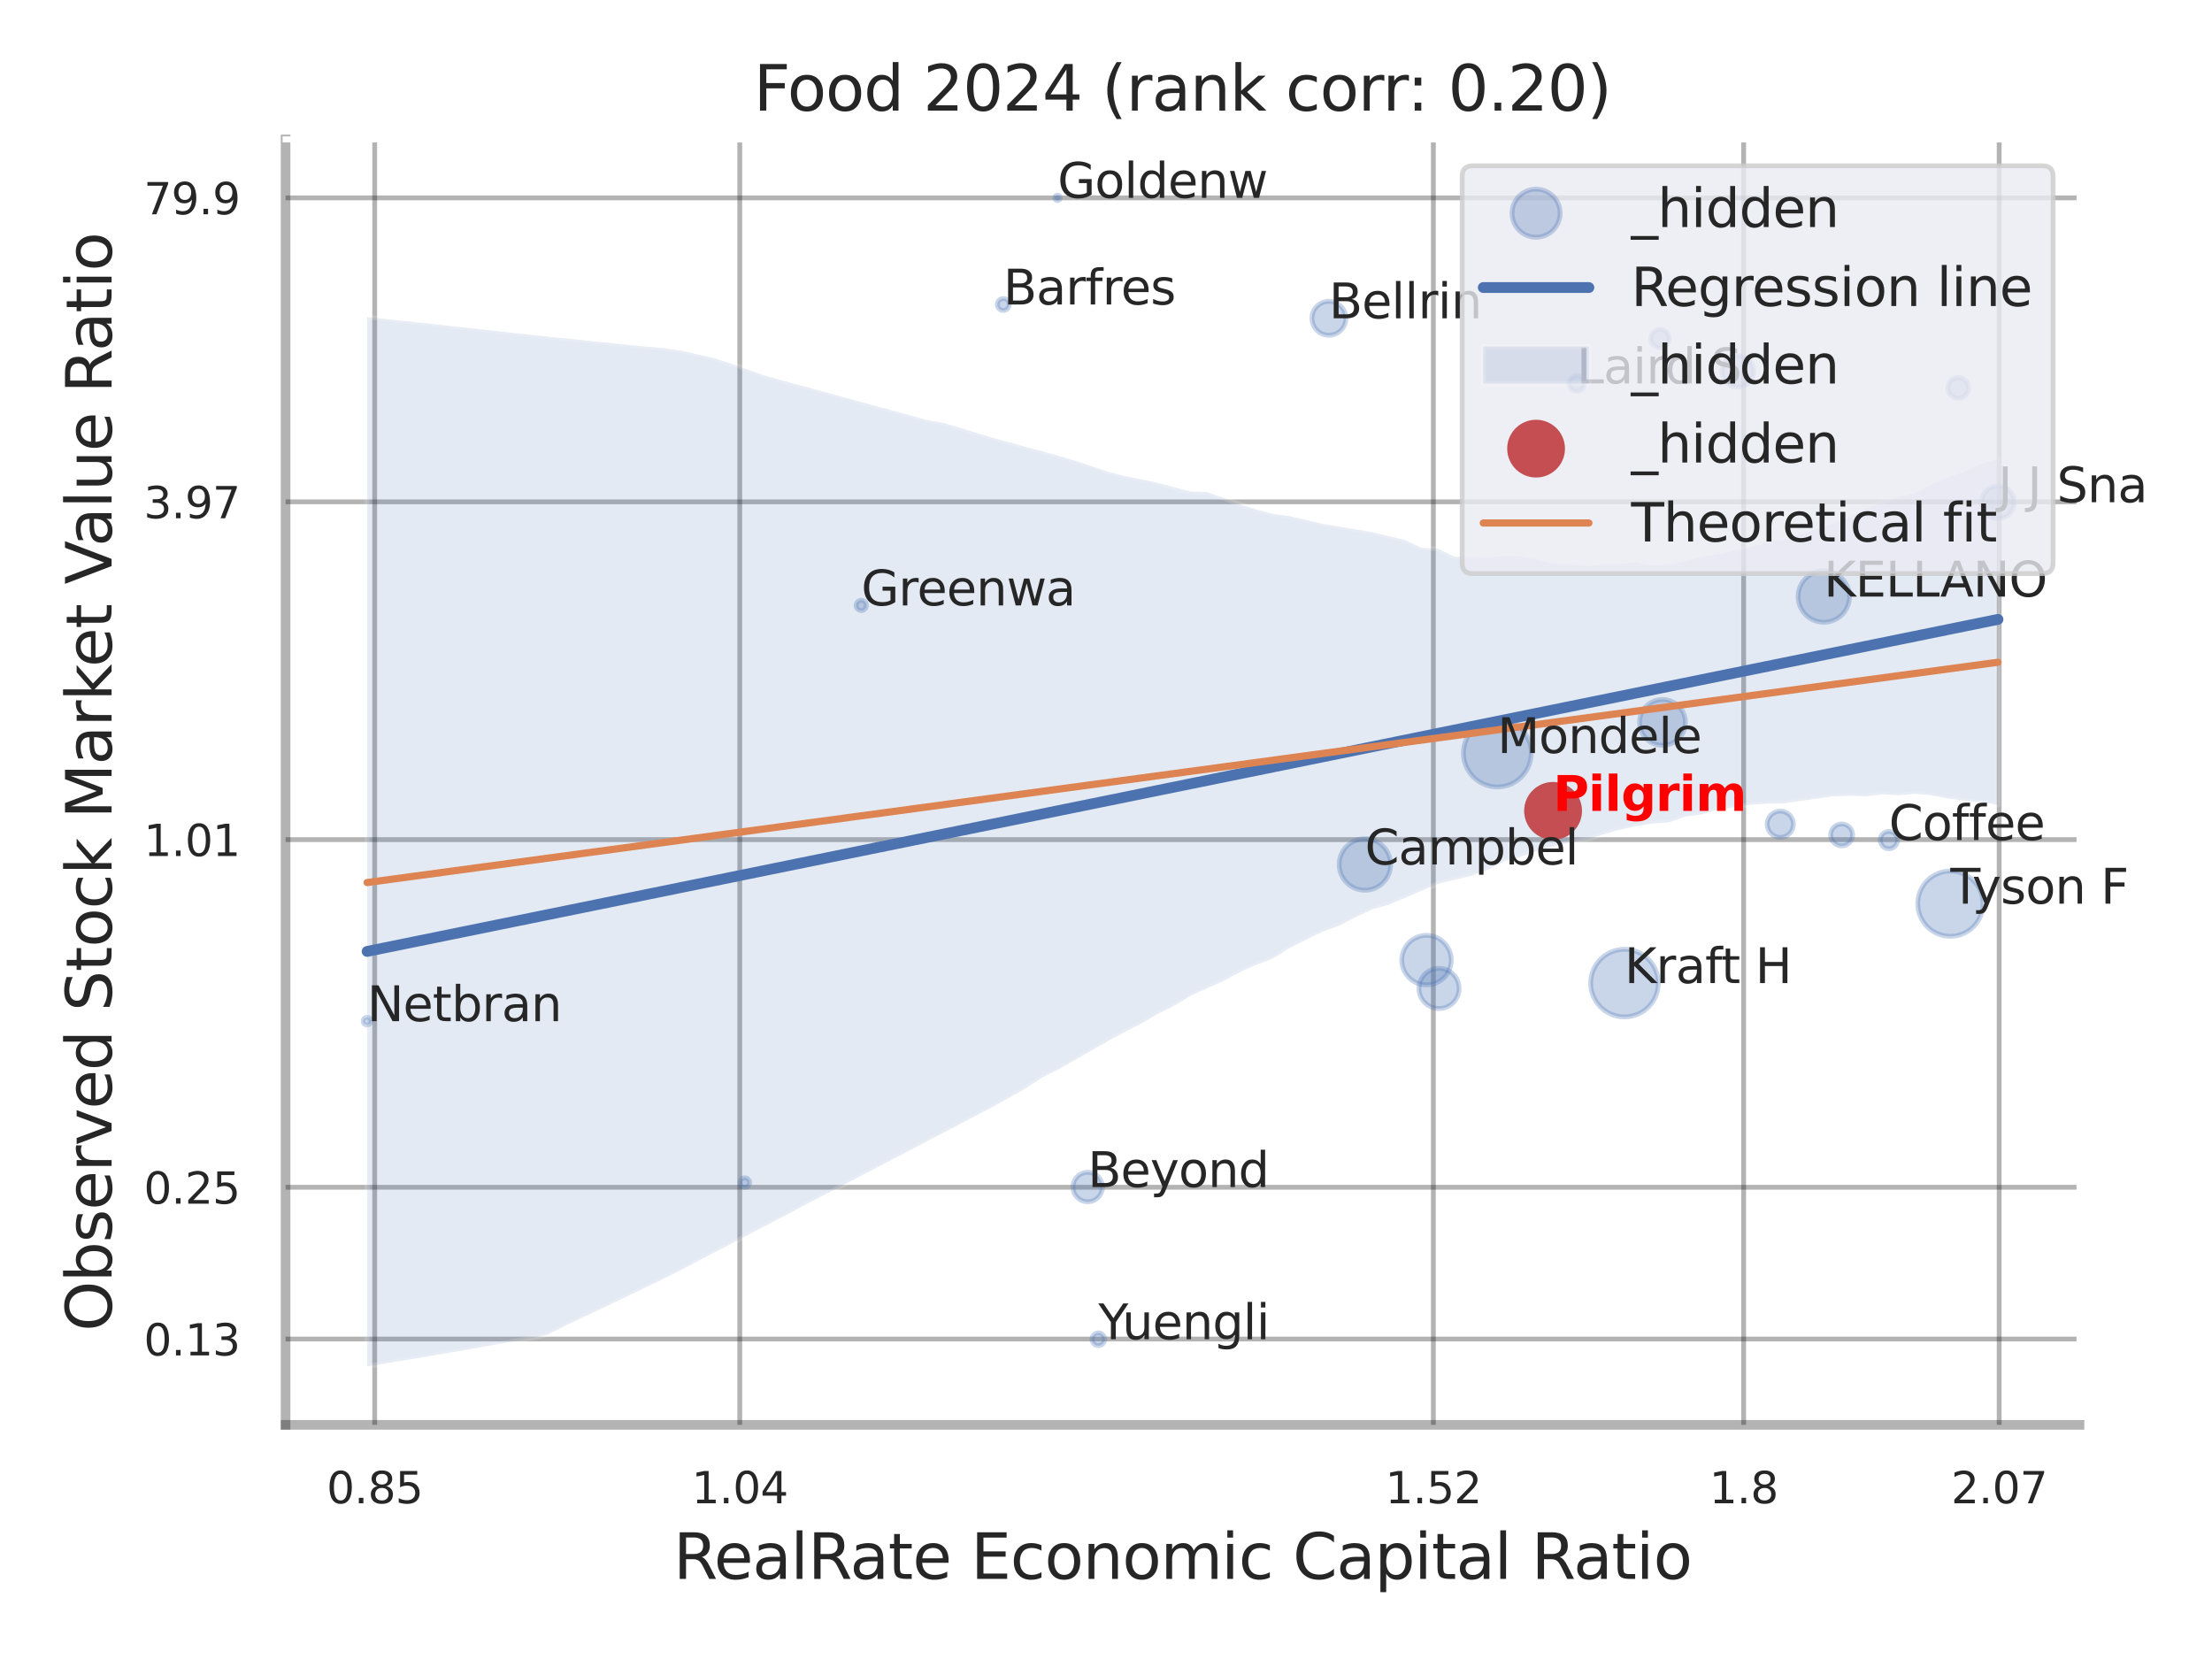 <?xml version="1.0" encoding="utf-8" standalone="no"?>
<!DOCTYPE svg PUBLIC "-//W3C//DTD SVG 1.1//EN"
  "http://www.w3.org/Graphics/SVG/1.1/DTD/svg11.dtd">
<svg xmlns:xlink="http://www.w3.org/1999/xlink" width="460.8pt" height="345.6pt" viewBox="0 0 460.8 345.6" xmlns="http://www.w3.org/2000/svg" version="1.1">
 <defs>
  <style type="text/css">*{stroke-linejoin: round; stroke-linecap: butt}</style>
 </defs>
 <g id="figure_1">
  <g id="patch_1">
   <path d="M 0 345.6 
L 460.8 345.6 
L 460.8 0 
L 0 0 
z
" style="fill: #ffffff"/>
  </g>
  <g id="axes_1">
   <g id="patch_2">
    <path d="M 59.49 296.82 
L 433.203 296.82 
L 433.203 29.04 
L 59.49 29.04 
z
" style="fill: #ffffff"/>
   </g>
   <g id="matplotlib.axis_1">
    <g id="xtick_1">
     <g id="line2d_1">
      <path d="M 78.059 296.82 
L 78.059 29.04 
" clip-path="url(#p7e5e166fb2)" style="fill: none; stroke: #000000; stroke-opacity: 0.3; stroke-linecap: round"/>
     </g>
     <g id="text_1">
      <!-- 0.85 -->
      <g style="fill: #262626" transform="translate(68.039 313.159) scale(0.09 -0.09)">
       <defs>
        <path id="DejaVuSans-30" d="M 2034 4250 
Q 1547 4250 1301 3770 
Q 1056 3291 1056 2328 
Q 1056 1369 1301 889 
Q 1547 409 2034 409 
Q 2525 409 2770 889 
Q 3016 1369 3016 2328 
Q 3016 3291 2770 3770 
Q 2525 4250 2034 4250 
z
M 2034 4750 
Q 2819 4750 3233 4129 
Q 3647 3509 3647 2328 
Q 3647 1150 3233 529 
Q 2819 -91 2034 -91 
Q 1250 -91 836 529 
Q 422 1150 422 2328 
Q 422 3509 836 4129 
Q 1250 4750 2034 4750 
z
" transform="scale(0.016)"/>
        <path id="DejaVuSans-2e" d="M 684 794 
L 1344 794 
L 1344 0 
L 684 0 
L 684 794 
z
" transform="scale(0.016)"/>
        <path id="DejaVuSans-38" d="M 2034 2216 
Q 1584 2216 1326 1975 
Q 1069 1734 1069 1313 
Q 1069 891 1326 650 
Q 1584 409 2034 409 
Q 2484 409 2743 651 
Q 3003 894 3003 1313 
Q 3003 1734 2745 1975 
Q 2488 2216 2034 2216 
z
M 1403 2484 
Q 997 2584 770 2862 
Q 544 3141 544 3541 
Q 544 4100 942 4425 
Q 1341 4750 2034 4750 
Q 2731 4750 3128 4425 
Q 3525 4100 3525 3541 
Q 3525 3141 3298 2862 
Q 3072 2584 2669 2484 
Q 3125 2378 3379 2068 
Q 3634 1759 3634 1313 
Q 3634 634 3220 271 
Q 2806 -91 2034 -91 
Q 1263 -91 848 271 
Q 434 634 434 1313 
Q 434 1759 690 2068 
Q 947 2378 1403 2484 
z
M 1172 3481 
Q 1172 3119 1398 2916 
Q 1625 2713 2034 2713 
Q 2441 2713 2670 2916 
Q 2900 3119 2900 3481 
Q 2900 3844 2670 4047 
Q 2441 4250 2034 4250 
Q 1625 4250 1398 4047 
Q 1172 3844 1172 3481 
z
" transform="scale(0.016)"/>
        <path id="DejaVuSans-35" d="M 691 4666 
L 3169 4666 
L 3169 4134 
L 1269 4134 
L 1269 2991 
Q 1406 3038 1543 3061 
Q 1681 3084 1819 3084 
Q 2600 3084 3056 2656 
Q 3513 2228 3513 1497 
Q 3513 744 3044 326 
Q 2575 -91 1722 -91 
Q 1428 -91 1123 -41 
Q 819 9 494 109 
L 494 744 
Q 775 591 1075 516 
Q 1375 441 1709 441 
Q 2250 441 2565 725 
Q 2881 1009 2881 1497 
Q 2881 1984 2565 2268 
Q 2250 2553 1709 2553 
Q 1456 2553 1204 2497 
Q 953 2441 691 2322 
L 691 4666 
z
" transform="scale(0.016)"/>
       </defs>
       <use xlink:href="#DejaVuSans-30"/>
       <use xlink:href="#DejaVuSans-2e" transform="translate(63.623 0)"/>
       <use xlink:href="#DejaVuSans-38" transform="translate(95.41 0)"/>
       <use xlink:href="#DejaVuSans-35" transform="translate(159.033 0)"/>
      </g>
     </g>
    </g>
    <g id="xtick_2">
     <g id="line2d_2">
      <path d="M 154.105 296.82 
L 154.105 29.04 
" clip-path="url(#p7e5e166fb2)" style="fill: none; stroke: #000000; stroke-opacity: 0.3; stroke-linecap: round"/>
     </g>
     <g id="text_2">
      <!-- 1.04 -->
      <g style="fill: #262626" transform="translate(144.086 313.159) scale(0.09 -0.09)">
       <defs>
        <path id="DejaVuSans-31" d="M 794 531 
L 1825 531 
L 1825 4091 
L 703 3866 
L 703 4441 
L 1819 4666 
L 2450 4666 
L 2450 531 
L 3481 531 
L 3481 0 
L 794 0 
L 794 531 
z
" transform="scale(0.016)"/>
        <path id="DejaVuSans-34" d="M 2419 4116 
L 825 1625 
L 2419 1625 
L 2419 4116 
z
M 2253 4666 
L 3047 4666 
L 3047 1625 
L 3713 1625 
L 3713 1100 
L 3047 1100 
L 3047 0 
L 2419 0 
L 2419 1100 
L 313 1100 
L 313 1709 
L 2253 4666 
z
" transform="scale(0.016)"/>
       </defs>
       <use xlink:href="#DejaVuSans-31"/>
       <use xlink:href="#DejaVuSans-2e" transform="translate(63.623 0)"/>
       <use xlink:href="#DejaVuSans-30" transform="translate(95.41 0)"/>
       <use xlink:href="#DejaVuSans-34" transform="translate(159.033 0)"/>
      </g>
     </g>
    </g>
    <g id="xtick_3">
     <g id="line2d_3">
      <path d="M 298.594 296.82 
L 298.594 29.04 
" clip-path="url(#p7e5e166fb2)" style="fill: none; stroke: #000000; stroke-opacity: 0.3; stroke-linecap: round"/>
     </g>
     <g id="text_3">
      <!-- 1.52 -->
      <g style="fill: #262626" transform="translate(288.575 313.159) scale(0.09 -0.09)">
       <defs>
        <path id="DejaVuSans-32" d="M 1228 531 
L 3431 531 
L 3431 0 
L 469 0 
L 469 531 
Q 828 903 1448 1529 
Q 2069 2156 2228 2338 
Q 2531 2678 2651 2914 
Q 2772 3150 2772 3378 
Q 2772 3750 2511 3984 
Q 2250 4219 1831 4219 
Q 1534 4219 1204 4116 
Q 875 4013 500 3803 
L 500 4441 
Q 881 4594 1212 4672 
Q 1544 4750 1819 4750 
Q 2544 4750 2975 4387 
Q 3406 4025 3406 3419 
Q 3406 3131 3298 2873 
Q 3191 2616 2906 2266 
Q 2828 2175 2409 1742 
Q 1991 1309 1228 531 
z
" transform="scale(0.016)"/>
       </defs>
       <use xlink:href="#DejaVuSans-31"/>
       <use xlink:href="#DejaVuSans-2e" transform="translate(63.623 0)"/>
       <use xlink:href="#DejaVuSans-35" transform="translate(95.41 0)"/>
       <use xlink:href="#DejaVuSans-32" transform="translate(159.033 0)"/>
      </g>
     </g>
    </g>
    <g id="xtick_4">
     <g id="line2d_4">
      <path d="M 363.234 296.82 
L 363.234 29.04 
" clip-path="url(#p7e5e166fb2)" style="fill: none; stroke: #000000; stroke-opacity: 0.3; stroke-linecap: round"/>
     </g>
     <g id="text_4">
      <!-- 1.8 -->
      <g style="fill: #262626" transform="translate(356.078 313.159) scale(0.09 -0.09)">
       <use xlink:href="#DejaVuSans-31"/>
       <use xlink:href="#DejaVuSans-2e" transform="translate(63.623 0)"/>
       <use xlink:href="#DejaVuSans-38" transform="translate(95.41 0)"/>
      </g>
     </g>
    </g>
    <g id="xtick_5">
     <g id="line2d_5">
      <path d="M 416.467 296.82 
L 416.467 29.04 
" clip-path="url(#p7e5e166fb2)" style="fill: none; stroke: #000000; stroke-opacity: 0.3; stroke-linecap: round"/>
     </g>
     <g id="text_5">
      <!-- 2.07 -->
      <g style="fill: #262626" transform="translate(406.447 313.159) scale(0.09 -0.09)">
       <defs>
        <path id="DejaVuSans-37" d="M 525 4666 
L 3525 4666 
L 3525 4397 
L 1831 0 
L 1172 0 
L 2766 4134 
L 525 4134 
L 525 4666 
z
" transform="scale(0.016)"/>
       </defs>
       <use xlink:href="#DejaVuSans-32"/>
       <use xlink:href="#DejaVuSans-2e" transform="translate(63.623 0)"/>
       <use xlink:href="#DejaVuSans-30" transform="translate(95.41 0)"/>
       <use xlink:href="#DejaVuSans-37" transform="translate(159.033 0)"/>
      </g>
     </g>
    </g>
    <g id="xtick_6"/>
    <g id="xtick_7"/>
    <g id="xtick_8"/>
    <g id="text_6">
     <!-- RealRate Economic Capital Ratio -->
     <g style="fill: #262626" transform="translate(140.293 328.908) scale(0.13 -0.13)">
      <defs>
       <path id="DejaVuSans-52" d="M 2841 2188 
Q 3044 2119 3236 1894 
Q 3428 1669 3622 1275 
L 4263 0 
L 3584 0 
L 2988 1197 
Q 2756 1666 2539 1819 
Q 2322 1972 1947 1972 
L 1259 1972 
L 1259 0 
L 628 0 
L 628 4666 
L 2053 4666 
Q 2853 4666 3247 4331 
Q 3641 3997 3641 3322 
Q 3641 2881 3436 2590 
Q 3231 2300 2841 2188 
z
M 1259 4147 
L 1259 2491 
L 2053 2491 
Q 2509 2491 2742 2702 
Q 2975 2913 2975 3322 
Q 2975 3731 2742 3939 
Q 2509 4147 2053 4147 
L 1259 4147 
z
" transform="scale(0.016)"/>
       <path id="DejaVuSans-65" d="M 3597 1894 
L 3597 1613 
L 953 1613 
Q 991 1019 1311 708 
Q 1631 397 2203 397 
Q 2534 397 2845 478 
Q 3156 559 3463 722 
L 3463 178 
Q 3153 47 2828 -22 
Q 2503 -91 2169 -91 
Q 1331 -91 842 396 
Q 353 884 353 1716 
Q 353 2575 817 3079 
Q 1281 3584 2069 3584 
Q 2775 3584 3186 3129 
Q 3597 2675 3597 1894 
z
M 3022 2063 
Q 3016 2534 2758 2815 
Q 2500 3097 2075 3097 
Q 1594 3097 1305 2825 
Q 1016 2553 972 2059 
L 3022 2063 
z
" transform="scale(0.016)"/>
       <path id="DejaVuSans-61" d="M 2194 1759 
Q 1497 1759 1228 1600 
Q 959 1441 959 1056 
Q 959 750 1161 570 
Q 1363 391 1709 391 
Q 2188 391 2477 730 
Q 2766 1069 2766 1631 
L 2766 1759 
L 2194 1759 
z
M 3341 1997 
L 3341 0 
L 2766 0 
L 2766 531 
Q 2569 213 2275 61 
Q 1981 -91 1556 -91 
Q 1019 -91 701 211 
Q 384 513 384 1019 
Q 384 1609 779 1909 
Q 1175 2209 1959 2209 
L 2766 2209 
L 2766 2266 
Q 2766 2663 2505 2880 
Q 2244 3097 1772 3097 
Q 1472 3097 1187 3025 
Q 903 2953 641 2809 
L 641 3341 
Q 956 3463 1253 3523 
Q 1550 3584 1831 3584 
Q 2591 3584 2966 3190 
Q 3341 2797 3341 1997 
z
" transform="scale(0.016)"/>
       <path id="DejaVuSans-6c" d="M 603 4863 
L 1178 4863 
L 1178 0 
L 603 0 
L 603 4863 
z
" transform="scale(0.016)"/>
       <path id="DejaVuSans-74" d="M 1172 4494 
L 1172 3500 
L 2356 3500 
L 2356 3053 
L 1172 3053 
L 1172 1153 
Q 1172 725 1289 603 
Q 1406 481 1766 481 
L 2356 481 
L 2356 0 
L 1766 0 
Q 1100 0 847 248 
Q 594 497 594 1153 
L 594 3053 
L 172 3053 
L 172 3500 
L 594 3500 
L 594 4494 
L 1172 4494 
z
" transform="scale(0.016)"/>
       <path id="DejaVuSans-20" transform="scale(0.016)"/>
       <path id="DejaVuSans-45" d="M 628 4666 
L 3578 4666 
L 3578 4134 
L 1259 4134 
L 1259 2753 
L 3481 2753 
L 3481 2222 
L 1259 2222 
L 1259 531 
L 3634 531 
L 3634 0 
L 628 0 
L 628 4666 
z
" transform="scale(0.016)"/>
       <path id="DejaVuSans-63" d="M 3122 3366 
L 3122 2828 
Q 2878 2963 2633 3030 
Q 2388 3097 2138 3097 
Q 1578 3097 1268 2742 
Q 959 2388 959 1747 
Q 959 1106 1268 751 
Q 1578 397 2138 397 
Q 2388 397 2633 464 
Q 2878 531 3122 666 
L 3122 134 
Q 2881 22 2623 -34 
Q 2366 -91 2075 -91 
Q 1284 -91 818 406 
Q 353 903 353 1747 
Q 353 2603 823 3093 
Q 1294 3584 2113 3584 
Q 2378 3584 2631 3529 
Q 2884 3475 3122 3366 
z
" transform="scale(0.016)"/>
       <path id="DejaVuSans-6f" d="M 1959 3097 
Q 1497 3097 1228 2736 
Q 959 2375 959 1747 
Q 959 1119 1226 758 
Q 1494 397 1959 397 
Q 2419 397 2687 759 
Q 2956 1122 2956 1747 
Q 2956 2369 2687 2733 
Q 2419 3097 1959 3097 
z
M 1959 3584 
Q 2709 3584 3137 3096 
Q 3566 2609 3566 1747 
Q 3566 888 3137 398 
Q 2709 -91 1959 -91 
Q 1206 -91 779 398 
Q 353 888 353 1747 
Q 353 2609 779 3096 
Q 1206 3584 1959 3584 
z
" transform="scale(0.016)"/>
       <path id="DejaVuSans-6e" d="M 3513 2113 
L 3513 0 
L 2938 0 
L 2938 2094 
Q 2938 2591 2744 2837 
Q 2550 3084 2163 3084 
Q 1697 3084 1428 2787 
Q 1159 2491 1159 1978 
L 1159 0 
L 581 0 
L 581 3500 
L 1159 3500 
L 1159 2956 
Q 1366 3272 1645 3428 
Q 1925 3584 2291 3584 
Q 2894 3584 3203 3211 
Q 3513 2838 3513 2113 
z
" transform="scale(0.016)"/>
       <path id="DejaVuSans-6d" d="M 3328 2828 
Q 3544 3216 3844 3400 
Q 4144 3584 4550 3584 
Q 5097 3584 5394 3201 
Q 5691 2819 5691 2113 
L 5691 0 
L 5113 0 
L 5113 2094 
Q 5113 2597 4934 2840 
Q 4756 3084 4391 3084 
Q 3944 3084 3684 2787 
Q 3425 2491 3425 1978 
L 3425 0 
L 2847 0 
L 2847 2094 
Q 2847 2600 2669 2842 
Q 2491 3084 2119 3084 
Q 1678 3084 1418 2786 
Q 1159 2488 1159 1978 
L 1159 0 
L 581 0 
L 581 3500 
L 1159 3500 
L 1159 2956 
Q 1356 3278 1631 3431 
Q 1906 3584 2284 3584 
Q 2666 3584 2933 3390 
Q 3200 3197 3328 2828 
z
" transform="scale(0.016)"/>
       <path id="DejaVuSans-69" d="M 603 3500 
L 1178 3500 
L 1178 0 
L 603 0 
L 603 3500 
z
M 603 4863 
L 1178 4863 
L 1178 4134 
L 603 4134 
L 603 4863 
z
" transform="scale(0.016)"/>
       <path id="DejaVuSans-43" d="M 4122 4306 
L 4122 3641 
Q 3803 3938 3442 4084 
Q 3081 4231 2675 4231 
Q 1875 4231 1450 3742 
Q 1025 3253 1025 2328 
Q 1025 1406 1450 917 
Q 1875 428 2675 428 
Q 3081 428 3442 575 
Q 3803 722 4122 1019 
L 4122 359 
Q 3791 134 3420 21 
Q 3050 -91 2638 -91 
Q 1578 -91 968 557 
Q 359 1206 359 2328 
Q 359 3453 968 4101 
Q 1578 4750 2638 4750 
Q 3056 4750 3426 4639 
Q 3797 4528 4122 4306 
z
" transform="scale(0.016)"/>
       <path id="DejaVuSans-70" d="M 1159 525 
L 1159 -1331 
L 581 -1331 
L 581 3500 
L 1159 3500 
L 1159 2969 
Q 1341 3281 1617 3432 
Q 1894 3584 2278 3584 
Q 2916 3584 3314 3078 
Q 3713 2572 3713 1747 
Q 3713 922 3314 415 
Q 2916 -91 2278 -91 
Q 1894 -91 1617 61 
Q 1341 213 1159 525 
z
M 3116 1747 
Q 3116 2381 2855 2742 
Q 2594 3103 2138 3103 
Q 1681 3103 1420 2742 
Q 1159 2381 1159 1747 
Q 1159 1113 1420 752 
Q 1681 391 2138 391 
Q 2594 391 2855 752 
Q 3116 1113 3116 1747 
z
" transform="scale(0.016)"/>
      </defs>
      <use xlink:href="#DejaVuSans-52"/>
      <use xlink:href="#DejaVuSans-65" transform="translate(64.982 0)"/>
      <use xlink:href="#DejaVuSans-61" transform="translate(126.506 0)"/>
      <use xlink:href="#DejaVuSans-6c" transform="translate(187.785 0)"/>
      <use xlink:href="#DejaVuSans-52" transform="translate(215.568 0)"/>
      <use xlink:href="#DejaVuSans-61" transform="translate(282.801 0)"/>
      <use xlink:href="#DejaVuSans-74" transform="translate(344.08 0)"/>
      <use xlink:href="#DejaVuSans-65" transform="translate(383.289 0)"/>
      <use xlink:href="#DejaVuSans-20" transform="translate(444.812 0)"/>
      <use xlink:href="#DejaVuSans-45" transform="translate(476.6 0)"/>
      <use xlink:href="#DejaVuSans-63" transform="translate(539.783 0)"/>
      <use xlink:href="#DejaVuSans-6f" transform="translate(594.764 0)"/>
      <use xlink:href="#DejaVuSans-6e" transform="translate(655.945 0)"/>
      <use xlink:href="#DejaVuSans-6f" transform="translate(719.324 0)"/>
      <use xlink:href="#DejaVuSans-6d" transform="translate(780.506 0)"/>
      <use xlink:href="#DejaVuSans-69" transform="translate(877.918 0)"/>
      <use xlink:href="#DejaVuSans-63" transform="translate(905.701 0)"/>
      <use xlink:href="#DejaVuSans-20" transform="translate(960.682 0)"/>
      <use xlink:href="#DejaVuSans-43" transform="translate(992.469 0)"/>
      <use xlink:href="#DejaVuSans-61" transform="translate(1062.293 0)"/>
      <use xlink:href="#DejaVuSans-70" transform="translate(1123.572 0)"/>
      <use xlink:href="#DejaVuSans-69" transform="translate(1187.049 0)"/>
      <use xlink:href="#DejaVuSans-74" transform="translate(1214.832 0)"/>
      <use xlink:href="#DejaVuSans-61" transform="translate(1254.041 0)"/>
      <use xlink:href="#DejaVuSans-6c" transform="translate(1315.32 0)"/>
      <use xlink:href="#DejaVuSans-20" transform="translate(1343.104 0)"/>
      <use xlink:href="#DejaVuSans-52" transform="translate(1374.891 0)"/>
      <use xlink:href="#DejaVuSans-61" transform="translate(1442.123 0)"/>
      <use xlink:href="#DejaVuSans-74" transform="translate(1503.402 0)"/>
      <use xlink:href="#DejaVuSans-69" transform="translate(1542.611 0)"/>
      <use xlink:href="#DejaVuSans-6f" transform="translate(1570.395 0)"/>
     </g>
    </g>
   </g>
   <g id="matplotlib.axis_2">
    <g id="ytick_1">
     <g id="line2d_6">
      <path d="M 59.49 278.94 
L 433.203 278.94 
" clip-path="url(#p7e5e166fb2)" style="fill: none; stroke: #000000; stroke-opacity: 0.3; stroke-linecap: round"/>
     </g>
     <g id="text_7">
      <!-- 0.13 -->
      <g style="fill: #262626" transform="translate(29.951 282.359) scale(0.09 -0.09)">
       <defs>
        <path id="DejaVuSans-33" d="M 2597 2516 
Q 3050 2419 3304 2112 
Q 3559 1806 3559 1356 
Q 3559 666 3084 287 
Q 2609 -91 1734 -91 
Q 1441 -91 1130 -33 
Q 819 25 488 141 
L 488 750 
Q 750 597 1062 519 
Q 1375 441 1716 441 
Q 2309 441 2620 675 
Q 2931 909 2931 1356 
Q 2931 1769 2642 2001 
Q 2353 2234 1838 2234 
L 1294 2234 
L 1294 2753 
L 1863 2753 
Q 2328 2753 2575 2939 
Q 2822 3125 2822 3475 
Q 2822 3834 2567 4026 
Q 2313 4219 1838 4219 
Q 1578 4219 1281 4162 
Q 984 4106 628 3988 
L 628 4550 
Q 988 4650 1302 4700 
Q 1616 4750 1894 4750 
Q 2613 4750 3031 4423 
Q 3450 4097 3450 3541 
Q 3450 3153 3228 2886 
Q 3006 2619 2597 2516 
z
" transform="scale(0.016)"/>
       </defs>
       <use xlink:href="#DejaVuSans-30"/>
       <use xlink:href="#DejaVuSans-2e" transform="translate(63.623 0)"/>
       <use xlink:href="#DejaVuSans-31" transform="translate(95.41 0)"/>
       <use xlink:href="#DejaVuSans-33" transform="translate(159.033 0)"/>
      </g>
     </g>
    </g>
    <g id="ytick_2">
     <g id="line2d_7">
      <path d="M 59.49 247.327 
L 433.203 247.327 
" clip-path="url(#p7e5e166fb2)" style="fill: none; stroke: #000000; stroke-opacity: 0.3; stroke-linecap: round"/>
     </g>
     <g id="text_8">
      <!-- 0.25 -->
      <g style="fill: #262626" transform="translate(29.951 250.747) scale(0.09 -0.09)">
       <use xlink:href="#DejaVuSans-30"/>
       <use xlink:href="#DejaVuSans-2e" transform="translate(63.623 0)"/>
       <use xlink:href="#DejaVuSans-32" transform="translate(95.41 0)"/>
       <use xlink:href="#DejaVuSans-35" transform="translate(159.033 0)"/>
      </g>
     </g>
    </g>
    <g id="ytick_3">
     <g id="line2d_8">
      <path d="M 59.49 174.906 
L 433.203 174.906 
" clip-path="url(#p7e5e166fb2)" style="fill: none; stroke: #000000; stroke-opacity: 0.3; stroke-linecap: round"/>
     </g>
     <g id="text_9">
      <!-- 1.01 -->
      <g style="fill: #262626" transform="translate(29.951 178.325) scale(0.09 -0.09)">
       <use xlink:href="#DejaVuSans-31"/>
       <use xlink:href="#DejaVuSans-2e" transform="translate(63.623 0)"/>
       <use xlink:href="#DejaVuSans-30" transform="translate(95.41 0)"/>
       <use xlink:href="#DejaVuSans-31" transform="translate(159.033 0)"/>
      </g>
     </g>
    </g>
    <g id="ytick_4">
     <g id="line2d_9">
      <path d="M 59.49 104.539 
L 433.203 104.539 
" clip-path="url(#p7e5e166fb2)" style="fill: none; stroke: #000000; stroke-opacity: 0.3; stroke-linecap: round"/>
     </g>
     <g id="text_10">
      <!-- 3.97 -->
      <g style="fill: #262626" transform="translate(29.951 107.958) scale(0.09 -0.09)">
       <defs>
        <path id="DejaVuSans-39" d="M 703 97 
L 703 672 
Q 941 559 1184 500 
Q 1428 441 1663 441 
Q 2288 441 2617 861 
Q 2947 1281 2994 2138 
Q 2813 1869 2534 1725 
Q 2256 1581 1919 1581 
Q 1219 1581 811 2004 
Q 403 2428 403 3163 
Q 403 3881 828 4315 
Q 1253 4750 1959 4750 
Q 2769 4750 3195 4129 
Q 3622 3509 3622 2328 
Q 3622 1225 3098 567 
Q 2575 -91 1691 -91 
Q 1453 -91 1209 -44 
Q 966 3 703 97 
z
M 1959 2075 
Q 2384 2075 2632 2365 
Q 2881 2656 2881 3163 
Q 2881 3666 2632 3958 
Q 2384 4250 1959 4250 
Q 1534 4250 1286 3958 
Q 1038 3666 1038 3163 
Q 1038 2656 1286 2365 
Q 1534 2075 1959 2075 
z
" transform="scale(0.016)"/>
       </defs>
       <use xlink:href="#DejaVuSans-33"/>
       <use xlink:href="#DejaVuSans-2e" transform="translate(63.623 0)"/>
       <use xlink:href="#DejaVuSans-39" transform="translate(95.41 0)"/>
       <use xlink:href="#DejaVuSans-37" transform="translate(159.033 0)"/>
      </g>
     </g>
    </g>
    <g id="ytick_5">
     <g id="line2d_10">
      <path d="M 59.49 41.219 
L 433.203 41.219 
" clip-path="url(#p7e5e166fb2)" style="fill: none; stroke: #000000; stroke-opacity: 0.3; stroke-linecap: round"/>
     </g>
     <g id="text_11">
      <!-- 79.9 -->
      <g style="fill: #262626" transform="translate(29.951 44.638) scale(0.09 -0.09)">
       <use xlink:href="#DejaVuSans-37"/>
       <use xlink:href="#DejaVuSans-39" transform="translate(63.623 0)"/>
       <use xlink:href="#DejaVuSans-2e" transform="translate(127.246 0)"/>
       <use xlink:href="#DejaVuSans-39" transform="translate(159.033 0)"/>
      </g>
     </g>
    </g>
    <g id="ytick_6"/>
    <g id="ytick_7"/>
    <g id="ytick_8"/>
    <g id="text_12">
     <!-- Observed Stock Market Value Ratio -->
     <g style="fill: #262626" transform="translate(23.247 277.332) rotate(-90) scale(0.13 -0.13)">
      <defs>
       <path id="DejaVuSans-4f" d="M 2522 4238 
Q 1834 4238 1429 3725 
Q 1025 3213 1025 2328 
Q 1025 1447 1429 934 
Q 1834 422 2522 422 
Q 3209 422 3611 934 
Q 4013 1447 4013 2328 
Q 4013 3213 3611 3725 
Q 3209 4238 2522 4238 
z
M 2522 4750 
Q 3503 4750 4090 4092 
Q 4678 3434 4678 2328 
Q 4678 1225 4090 567 
Q 3503 -91 2522 -91 
Q 1538 -91 948 565 
Q 359 1222 359 2328 
Q 359 3434 948 4092 
Q 1538 4750 2522 4750 
z
" transform="scale(0.016)"/>
       <path id="DejaVuSans-62" d="M 3116 1747 
Q 3116 2381 2855 2742 
Q 2594 3103 2138 3103 
Q 1681 3103 1420 2742 
Q 1159 2381 1159 1747 
Q 1159 1113 1420 752 
Q 1681 391 2138 391 
Q 2594 391 2855 752 
Q 3116 1113 3116 1747 
z
M 1159 2969 
Q 1341 3281 1617 3432 
Q 1894 3584 2278 3584 
Q 2916 3584 3314 3078 
Q 3713 2572 3713 1747 
Q 3713 922 3314 415 
Q 2916 -91 2278 -91 
Q 1894 -91 1617 61 
Q 1341 213 1159 525 
L 1159 0 
L 581 0 
L 581 4863 
L 1159 4863 
L 1159 2969 
z
" transform="scale(0.016)"/>
       <path id="DejaVuSans-73" d="M 2834 3397 
L 2834 2853 
Q 2591 2978 2328 3040 
Q 2066 3103 1784 3103 
Q 1356 3103 1142 2972 
Q 928 2841 928 2578 
Q 928 2378 1081 2264 
Q 1234 2150 1697 2047 
L 1894 2003 
Q 2506 1872 2764 1633 
Q 3022 1394 3022 966 
Q 3022 478 2636 193 
Q 2250 -91 1575 -91 
Q 1294 -91 989 -36 
Q 684 19 347 128 
L 347 722 
Q 666 556 975 473 
Q 1284 391 1588 391 
Q 1994 391 2212 530 
Q 2431 669 2431 922 
Q 2431 1156 2273 1281 
Q 2116 1406 1581 1522 
L 1381 1569 
Q 847 1681 609 1914 
Q 372 2147 372 2553 
Q 372 3047 722 3315 
Q 1072 3584 1716 3584 
Q 2034 3584 2315 3537 
Q 2597 3491 2834 3397 
z
" transform="scale(0.016)"/>
       <path id="DejaVuSans-72" d="M 2631 2963 
Q 2534 3019 2420 3045 
Q 2306 3072 2169 3072 
Q 1681 3072 1420 2755 
Q 1159 2438 1159 1844 
L 1159 0 
L 581 0 
L 581 3500 
L 1159 3500 
L 1159 2956 
Q 1341 3275 1631 3429 
Q 1922 3584 2338 3584 
Q 2397 3584 2469 3576 
Q 2541 3569 2628 3553 
L 2631 2963 
z
" transform="scale(0.016)"/>
       <path id="DejaVuSans-76" d="M 191 3500 
L 800 3500 
L 1894 563 
L 2988 3500 
L 3597 3500 
L 2284 0 
L 1503 0 
L 191 3500 
z
" transform="scale(0.016)"/>
       <path id="DejaVuSans-64" d="M 2906 2969 
L 2906 4863 
L 3481 4863 
L 3481 0 
L 2906 0 
L 2906 525 
Q 2725 213 2448 61 
Q 2172 -91 1784 -91 
Q 1150 -91 751 415 
Q 353 922 353 1747 
Q 353 2572 751 3078 
Q 1150 3584 1784 3584 
Q 2172 3584 2448 3432 
Q 2725 3281 2906 2969 
z
M 947 1747 
Q 947 1113 1208 752 
Q 1469 391 1925 391 
Q 2381 391 2643 752 
Q 2906 1113 2906 1747 
Q 2906 2381 2643 2742 
Q 2381 3103 1925 3103 
Q 1469 3103 1208 2742 
Q 947 2381 947 1747 
z
" transform="scale(0.016)"/>
       <path id="DejaVuSans-53" d="M 3425 4513 
L 3425 3897 
Q 3066 4069 2747 4153 
Q 2428 4238 2131 4238 
Q 1616 4238 1336 4038 
Q 1056 3838 1056 3469 
Q 1056 3159 1242 3001 
Q 1428 2844 1947 2747 
L 2328 2669 
Q 3034 2534 3370 2195 
Q 3706 1856 3706 1288 
Q 3706 609 3251 259 
Q 2797 -91 1919 -91 
Q 1588 -91 1214 -16 
Q 841 59 441 206 
L 441 856 
Q 825 641 1194 531 
Q 1563 422 1919 422 
Q 2459 422 2753 634 
Q 3047 847 3047 1241 
Q 3047 1584 2836 1778 
Q 2625 1972 2144 2069 
L 1759 2144 
Q 1053 2284 737 2584 
Q 422 2884 422 3419 
Q 422 4038 858 4394 
Q 1294 4750 2059 4750 
Q 2388 4750 2728 4690 
Q 3069 4631 3425 4513 
z
" transform="scale(0.016)"/>
       <path id="DejaVuSans-6b" d="M 581 4863 
L 1159 4863 
L 1159 1991 
L 2875 3500 
L 3609 3500 
L 1753 1863 
L 3688 0 
L 2938 0 
L 1159 1709 
L 1159 0 
L 581 0 
L 581 4863 
z
" transform="scale(0.016)"/>
       <path id="DejaVuSans-4d" d="M 628 4666 
L 1569 4666 
L 2759 1491 
L 3956 4666 
L 4897 4666 
L 4897 0 
L 4281 0 
L 4281 4097 
L 3078 897 
L 2444 897 
L 1241 4097 
L 1241 0 
L 628 0 
L 628 4666 
z
" transform="scale(0.016)"/>
       <path id="DejaVuSans-56" d="M 1831 0 
L 50 4666 
L 709 4666 
L 2188 738 
L 3669 4666 
L 4325 4666 
L 2547 0 
L 1831 0 
z
" transform="scale(0.016)"/>
       <path id="DejaVuSans-75" d="M 544 1381 
L 544 3500 
L 1119 3500 
L 1119 1403 
Q 1119 906 1312 657 
Q 1506 409 1894 409 
Q 2359 409 2629 706 
Q 2900 1003 2900 1516 
L 2900 3500 
L 3475 3500 
L 3475 0 
L 2900 0 
L 2900 538 
Q 2691 219 2414 64 
Q 2138 -91 1772 -91 
Q 1169 -91 856 284 
Q 544 659 544 1381 
z
M 1991 3584 
L 1991 3584 
z
" transform="scale(0.016)"/>
      </defs>
      <use xlink:href="#DejaVuSans-4f"/>
      <use xlink:href="#DejaVuSans-62" transform="translate(78.711 0)"/>
      <use xlink:href="#DejaVuSans-73" transform="translate(142.188 0)"/>
      <use xlink:href="#DejaVuSans-65" transform="translate(194.287 0)"/>
      <use xlink:href="#DejaVuSans-72" transform="translate(255.811 0)"/>
      <use xlink:href="#DejaVuSans-76" transform="translate(296.924 0)"/>
      <use xlink:href="#DejaVuSans-65" transform="translate(356.104 0)"/>
      <use xlink:href="#DejaVuSans-64" transform="translate(417.627 0)"/>
      <use xlink:href="#DejaVuSans-20" transform="translate(481.104 0)"/>
      <use xlink:href="#DejaVuSans-53" transform="translate(512.891 0)"/>
      <use xlink:href="#DejaVuSans-74" transform="translate(576.367 0)"/>
      <use xlink:href="#DejaVuSans-6f" transform="translate(615.576 0)"/>
      <use xlink:href="#DejaVuSans-63" transform="translate(676.758 0)"/>
      <use xlink:href="#DejaVuSans-6b" transform="translate(731.738 0)"/>
      <use xlink:href="#DejaVuSans-20" transform="translate(789.648 0)"/>
      <use xlink:href="#DejaVuSans-4d" transform="translate(821.436 0)"/>
      <use xlink:href="#DejaVuSans-61" transform="translate(907.715 0)"/>
      <use xlink:href="#DejaVuSans-72" transform="translate(968.994 0)"/>
      <use xlink:href="#DejaVuSans-6b" transform="translate(1010.107 0)"/>
      <use xlink:href="#DejaVuSans-65" transform="translate(1064.393 0)"/>
      <use xlink:href="#DejaVuSans-74" transform="translate(1125.916 0)"/>
      <use xlink:href="#DejaVuSans-20" transform="translate(1165.125 0)"/>
      <use xlink:href="#DejaVuSans-56" transform="translate(1196.912 0)"/>
      <use xlink:href="#DejaVuSans-61" transform="translate(1257.57 0)"/>
      <use xlink:href="#DejaVuSans-6c" transform="translate(1318.85 0)"/>
      <use xlink:href="#DejaVuSans-75" transform="translate(1346.633 0)"/>
      <use xlink:href="#DejaVuSans-65" transform="translate(1410.012 0)"/>
      <use xlink:href="#DejaVuSans-20" transform="translate(1471.535 0)"/>
      <use xlink:href="#DejaVuSans-52" transform="translate(1503.322 0)"/>
      <use xlink:href="#DejaVuSans-61" transform="translate(1570.555 0)"/>
      <use xlink:href="#DejaVuSans-74" transform="translate(1631.834 0)"/>
      <use xlink:href="#DejaVuSans-69" transform="translate(1671.043 0)"/>
      <use xlink:href="#DejaVuSans-6f" transform="translate(1698.826 0)"/>
     </g>
    </g>
   </g>
   <g id="PathCollection_1">
    <path d="M 383.653 176.22 
C 384.26 176.22 384.843 175.979 385.273 175.549 
C 385.702 175.119 385.944 174.536 385.944 173.929 
C 385.944 173.321 385.702 172.739 385.273 172.309 
C 384.843 171.879 384.26 171.638 383.653 171.638 
C 383.045 171.638 382.462 171.879 382.033 172.309 
C 381.603 172.739 381.362 173.321 381.362 173.929 
C 381.362 174.536 381.603 175.119 382.033 175.549 
C 382.462 175.979 383.045 176.22 383.653 176.22 
z
" clip-path="url(#p7e5e166fb2)" style="fill: #4c72b0; fill-opacity: 0.3; stroke: #4c72b0; stroke-opacity: 0.3"/>
    <path d="M 284.339 185.455 
C 285.763 185.455 287.129 184.889 288.136 183.882 
C 289.143 182.875 289.709 181.509 289.709 180.085 
C 289.709 178.661 289.143 177.295 288.136 176.288 
C 287.129 175.282 285.763 174.716 284.339 174.716 
C 282.915 174.716 281.549 175.282 280.543 176.288 
C 279.536 177.295 278.97 178.661 278.97 180.085 
C 278.97 181.509 279.536 182.875 280.543 183.882 
C 281.549 184.889 282.915 185.455 284.339 185.455 
z
" clip-path="url(#p7e5e166fb2)" style="fill: #4c72b0; fill-opacity: 0.3; stroke: #4c72b0; stroke-opacity: 0.3"/>
    <path d="M 379.934 129.634 
C 381.354 129.634 382.717 129.07 383.721 128.065 
C 384.726 127.061 385.29 125.699 385.29 124.278 
C 385.29 122.858 384.726 121.495 383.721 120.491 
C 382.717 119.486 381.354 118.922 379.934 118.922 
C 378.513 118.922 377.151 119.486 376.146 120.491 
C 375.142 121.495 374.578 122.858 374.578 124.278 
C 374.578 125.699 375.142 127.061 376.146 128.065 
C 377.151 129.07 378.513 129.634 379.934 129.634 
z
" clip-path="url(#p7e5e166fb2)" style="fill: #4c72b0; fill-opacity: 0.3; stroke: #4c72b0; stroke-opacity: 0.3"/>
    <path d="M 406.299 195.047 
C 408.102 195.047 409.832 194.33 411.107 193.056 
C 412.381 191.781 413.098 190.051 413.098 188.248 
C 413.098 186.445 412.381 184.716 411.107 183.441 
C 409.832 182.166 408.102 181.45 406.299 181.45 
C 404.496 181.45 402.767 182.166 401.492 183.441 
C 400.217 184.716 399.501 186.445 399.501 188.248 
C 399.501 190.051 400.217 191.781 401.492 193.056 
C 402.767 194.33 404.496 195.047 406.299 195.047 
z
" clip-path="url(#p7e5e166fb2)" style="fill: #4c72b0; fill-opacity: 0.3; stroke: #4c72b0; stroke-opacity: 0.3"/>
    <path d="M 416.216 108.024 
C 417.117 108.024 417.982 107.666 418.619 107.028 
C 419.256 106.391 419.615 105.526 419.615 104.625 
C 419.615 103.724 419.256 102.859 418.619 102.222 
C 417.982 101.584 417.117 101.226 416.216 101.226 
C 415.314 101.226 414.45 101.584 413.812 102.222 
C 413.175 102.859 412.817 103.724 412.817 104.625 
C 412.817 105.526 413.175 106.391 413.812 107.028 
C 414.45 107.666 415.314 108.024 416.216 108.024 
z
" clip-path="url(#p7e5e166fb2)" style="fill: #4c72b0; fill-opacity: 0.3; stroke: #4c72b0; stroke-opacity: 0.3"/>
    <path d="M 323.534 174.44 
C 324.997 174.44 326.401 173.858 327.436 172.823 
C 328.47 171.789 329.052 170.385 329.052 168.922 
C 329.052 167.458 328.47 166.054 327.436 165.02 
C 326.401 163.985 324.997 163.403 323.534 163.403 
C 322.07 163.403 320.667 163.985 319.632 165.02 
C 318.597 166.054 318.016 167.458 318.016 168.922 
C 318.016 170.385 318.597 171.789 319.632 172.823 
C 320.667 173.858 322.07 174.44 323.534 174.44 
z
" clip-path="url(#p7e5e166fb2)" style="fill: #4c72b0; fill-opacity: 0.3; stroke: #4c72b0; stroke-opacity: 0.3"/>
    <path d="M 407.927 82.968 
C 408.498 82.968 409.047 82.741 409.451 82.336 
C 409.856 81.932 410.083 81.384 410.083 80.812 
C 410.083 80.24 409.856 79.691 409.451 79.287 
C 409.047 78.883 408.498 78.656 407.927 78.656 
C 407.355 78.656 406.806 78.883 406.402 79.287 
C 405.998 79.691 405.771 80.24 405.771 80.812 
C 405.771 81.384 405.998 81.932 406.402 82.336 
C 406.806 82.741 407.355 82.968 407.927 82.968 
z
" clip-path="url(#p7e5e166fb2)" style="fill: #4c72b0; fill-opacity: 0.3; stroke: #4c72b0; stroke-opacity: 0.3"/>
    <path d="M 370.869 174.437 
C 371.595 174.437 372.291 174.149 372.805 173.635 
C 373.318 173.122 373.606 172.426 373.606 171.7 
C 373.606 170.974 373.318 170.278 372.805 169.764 
C 372.291 169.251 371.595 168.963 370.869 168.963 
C 370.143 168.963 369.447 169.251 368.934 169.764 
C 368.42 170.278 368.132 170.974 368.132 171.7 
C 368.132 172.426 368.42 173.122 368.934 173.635 
C 369.447 174.149 370.143 174.437 370.869 174.437 
z
" clip-path="url(#p7e5e166fb2)" style="fill: #4c72b0; fill-opacity: 0.3; stroke: #4c72b0; stroke-opacity: 0.3"/>
    <path d="M 393.493 176.809 
C 393.973 176.809 394.433 176.619 394.772 176.279 
C 395.111 175.94 395.302 175.48 395.302 175 
C 395.302 174.521 395.111 174.061 394.772 173.721 
C 394.433 173.382 393.973 173.192 393.493 173.192 
C 393.013 173.192 392.553 173.382 392.214 173.721 
C 391.875 174.061 391.684 174.521 391.684 175 
C 391.684 175.48 391.875 175.94 392.214 176.279 
C 392.553 176.619 393.013 176.809 393.493 176.809 
z
" clip-path="url(#p7e5e166fb2)" style="fill: #4c72b0; fill-opacity: 0.3; stroke: #4c72b0; stroke-opacity: 0.3"/>
    <path d="M 346.325 155.273 
C 347.593 155.273 348.809 154.77 349.706 153.873 
C 350.602 152.976 351.106 151.76 351.106 150.492 
C 351.106 149.224 350.602 148.008 349.706 147.111 
C 348.809 146.215 347.593 145.711 346.325 145.711 
C 345.057 145.711 343.841 146.215 342.944 147.111 
C 342.048 148.008 341.544 149.224 341.544 150.492 
C 341.544 151.76 342.048 152.976 342.944 153.873 
C 343.841 154.77 345.057 155.273 346.325 155.273 
z
" clip-path="url(#p7e5e166fb2)" style="fill: #4c72b0; fill-opacity: 0.3; stroke: #4c72b0; stroke-opacity: 0.3"/>
    <path d="M 311.925 163.942 
C 313.801 163.942 315.599 163.197 316.925 161.871 
C 318.251 160.545 318.996 158.747 318.996 156.871 
C 318.996 154.996 318.251 153.197 316.925 151.871 
C 315.599 150.545 313.801 149.8 311.925 149.8 
C 310.05 149.8 308.251 150.545 306.925 151.871 
C 305.599 153.197 304.854 154.996 304.854 156.871 
C 304.854 158.747 305.599 160.545 306.925 161.871 
C 308.251 163.197 310.05 163.942 311.925 163.942 
z
" clip-path="url(#p7e5e166fb2)" style="fill: #4c72b0; fill-opacity: 0.3; stroke: #4c72b0; stroke-opacity: 0.3"/>
    <path d="M 299.777 210.097 
C 300.887 210.097 301.953 209.656 302.738 208.87 
C 303.523 208.085 303.964 207.02 303.964 205.909 
C 303.964 204.799 303.523 203.734 302.738 202.948 
C 301.953 202.163 300.887 201.722 299.777 201.722 
C 298.666 201.722 297.601 202.163 296.816 202.948 
C 296.031 203.734 295.589 204.799 295.589 205.909 
C 295.589 207.02 296.031 208.085 296.816 208.87 
C 297.601 209.656 298.666 210.097 299.777 210.097 
z
" clip-path="url(#p7e5e166fb2)" style="fill: #4c72b0; fill-opacity: 0.3; stroke: #4c72b0; stroke-opacity: 0.3"/>
    <path d="M 209.007 64.677 
C 209.337 64.677 209.654 64.546 209.887 64.312 
C 210.12 64.079 210.251 63.763 210.251 63.433 
C 210.251 63.103 210.12 62.786 209.887 62.553 
C 209.654 62.32 209.337 62.189 209.007 62.189 
C 208.677 62.189 208.361 62.32 208.128 62.553 
C 207.894 62.786 207.763 63.103 207.763 63.433 
C 207.763 63.763 207.894 64.079 208.128 64.312 
C 208.361 64.546 208.677 64.677 209.007 64.677 
z
" clip-path="url(#p7e5e166fb2)" style="fill: #4c72b0; fill-opacity: 0.3; stroke: #4c72b0; stroke-opacity: 0.3"/>
    <path d="M 345.808 72.462 
C 346.319 72.462 346.809 72.259 347.171 71.898 
C 347.532 71.536 347.735 71.046 347.735 70.535 
C 347.735 70.024 347.532 69.533 347.171 69.172 
C 346.809 68.81 346.319 68.607 345.808 68.607 
C 345.297 68.607 344.806 68.81 344.445 69.172 
C 344.084 69.533 343.88 70.024 343.88 70.535 
C 343.88 71.046 344.084 71.536 344.445 71.898 
C 344.806 72.259 345.297 72.462 345.808 72.462 
z
" clip-path="url(#p7e5e166fb2)" style="fill: #4c72b0; fill-opacity: 0.3; stroke: #4c72b0; stroke-opacity: 0.3"/>
    <path d="M 297.172 205.169 
C 298.541 205.169 299.853 204.626 300.821 203.658 
C 301.789 202.69 302.333 201.377 302.333 200.009 
C 302.333 198.64 301.789 197.328 300.821 196.36 
C 299.853 195.392 298.541 194.848 297.172 194.848 
C 295.804 194.848 294.491 195.392 293.523 196.36 
C 292.556 197.328 292.012 198.64 292.012 200.009 
C 292.012 201.377 292.556 202.69 293.523 203.658 
C 294.491 204.626 295.804 205.169 297.172 205.169 
z
" clip-path="url(#p7e5e166fb2)" style="fill: #4c72b0; fill-opacity: 0.3; stroke: #4c72b0; stroke-opacity: 0.3"/>
    <path d="M 179.41 127.196 
C 179.695 127.196 179.968 127.083 180.17 126.881 
C 180.371 126.68 180.484 126.406 180.484 126.121 
C 180.484 125.837 180.371 125.563 180.17 125.362 
C 179.968 125.16 179.695 125.047 179.41 125.047 
C 179.125 125.047 178.852 125.16 178.65 125.362 
C 178.449 125.563 178.336 125.837 178.336 126.121 
C 178.336 126.406 178.449 126.68 178.65 126.881 
C 178.852 127.083 179.125 127.196 179.41 127.196 
z
" clip-path="url(#p7e5e166fb2)" style="fill: #4c72b0; fill-opacity: 0.3; stroke: #4c72b0; stroke-opacity: 0.3"/>
    <path d="M 155.166 247.356 
C 155.431 247.356 155.685 247.251 155.873 247.064 
C 156.06 246.876 156.166 246.622 156.166 246.357 
C 156.166 246.092 156.06 245.838 155.873 245.651 
C 155.685 245.463 155.431 245.358 155.166 245.358 
C 154.901 245.358 154.647 245.463 154.46 245.651 
C 154.272 245.838 154.167 246.092 154.167 246.357 
C 154.167 246.622 154.272 246.876 154.46 247.064 
C 154.647 247.251 154.901 247.356 155.166 247.356 
z
" clip-path="url(#p7e5e166fb2)" style="fill: #4c72b0; fill-opacity: 0.3; stroke: #4c72b0; stroke-opacity: 0.3"/>
    <path d="M 362.006 80.653 
C 362.883 80.653 363.724 80.304 364.344 79.684 
C 364.963 79.065 365.312 78.224 365.312 77.347 
C 365.312 76.47 364.963 75.629 364.344 75.009 
C 363.724 74.389 362.883 74.041 362.006 74.041 
C 361.129 74.041 360.288 74.389 359.668 75.009 
C 359.048 75.629 358.7 76.47 358.7 77.347 
C 358.7 78.224 359.048 79.065 359.668 79.684 
C 360.288 80.304 361.129 80.653 362.006 80.653 
z
" clip-path="url(#p7e5e166fb2)" style="fill: #4c72b0; fill-opacity: 0.3; stroke: #4c72b0; stroke-opacity: 0.3"/>
    <path d="M 228.806 280.317 
C 229.158 280.317 229.495 280.177 229.744 279.929 
C 229.993 279.68 230.133 279.342 230.133 278.991 
C 230.133 278.639 229.993 278.302 229.744 278.053 
C 229.495 277.804 229.158 277.664 228.806 277.664 
C 228.454 277.664 228.117 277.804 227.868 278.053 
C 227.62 278.302 227.48 278.639 227.48 278.991 
C 227.48 279.342 227.62 279.68 227.868 279.929 
C 228.117 280.177 228.454 280.317 228.806 280.317 
z
" clip-path="url(#p7e5e166fb2)" style="fill: #4c72b0; fill-opacity: 0.3; stroke: #4c72b0; stroke-opacity: 0.3"/>
    <path d="M 338.409 211.844 
C 340.277 211.844 342.07 211.101 343.391 209.78 
C 344.712 208.458 345.455 206.666 345.455 204.797 
C 345.455 202.929 344.712 201.136 343.391 199.815 
C 342.07 198.494 340.277 197.751 338.409 197.751 
C 336.54 197.751 334.748 198.494 333.426 199.815 
C 332.105 201.136 331.362 202.929 331.362 204.797 
C 331.362 206.666 332.105 208.458 333.426 209.78 
C 334.748 211.101 336.54 211.844 338.409 211.844 
z
" clip-path="url(#p7e5e166fb2)" style="fill: #4c72b0; fill-opacity: 0.3; stroke: #4c72b0; stroke-opacity: 0.3"/>
    <path d="M 328.446 81.498 
C 328.877 81.498 329.29 81.327 329.594 81.023 
C 329.898 80.718 330.069 80.305 330.069 79.875 
C 330.069 79.444 329.898 79.032 329.594 78.727 
C 329.29 78.423 328.877 78.252 328.446 78.252 
C 328.016 78.252 327.603 78.423 327.299 78.727 
C 326.994 79.032 326.823 79.444 326.823 79.875 
C 326.823 80.305 326.994 80.718 327.299 81.023 
C 327.603 81.327 328.016 81.498 328.446 81.498 
z
" clip-path="url(#p7e5e166fb2)" style="fill: #4c72b0; fill-opacity: 0.3; stroke: #4c72b0; stroke-opacity: 0.3"/>
    <path d="M 226.589 250.35 
C 227.403 250.35 228.184 250.026 228.76 249.451 
C 229.336 248.875 229.659 248.094 229.659 247.28 
C 229.659 246.466 229.336 245.685 228.76 245.11 
C 228.184 244.534 227.403 244.211 226.589 244.211 
C 225.775 244.211 224.995 244.534 224.419 245.11 
C 223.843 245.685 223.52 246.466 223.52 247.28 
C 223.52 248.094 223.843 248.875 224.419 249.451 
C 224.995 250.026 225.775 250.35 226.589 250.35 
z
" clip-path="url(#p7e5e166fb2)" style="fill: #4c72b0; fill-opacity: 0.3; stroke: #4c72b0; stroke-opacity: 0.3"/>
    <path d="M 76.477 213.541 
C 76.693 213.541 76.901 213.455 77.053 213.302 
C 77.206 213.149 77.292 212.942 77.292 212.726 
C 77.292 212.51 77.206 212.302 77.053 212.149 
C 76.901 211.996 76.693 211.911 76.477 211.911 
C 76.261 211.911 76.053 211.996 75.9 212.149 
C 75.748 212.302 75.662 212.51 75.662 212.726 
C 75.662 212.942 75.748 213.149 75.9 213.302 
C 76.053 213.455 76.261 213.541 76.477 213.541 
z
" clip-path="url(#p7e5e166fb2)" style="fill: #4c72b0; fill-opacity: 0.3; stroke: #4c72b0; stroke-opacity: 0.3"/>
    <path d="M 276.837 69.847 
C 277.775 69.847 278.675 69.475 279.338 68.811 
C 280.001 68.148 280.374 67.249 280.374 66.311 
C 280.374 65.373 280.001 64.473 279.338 63.81 
C 278.675 63.147 277.775 62.774 276.837 62.774 
C 275.899 62.774 275 63.147 274.337 63.81 
C 273.673 64.473 273.301 65.373 273.301 66.311 
C 273.301 67.249 273.673 68.148 274.337 68.811 
C 275 69.475 275.899 69.847 276.837 69.847 
z
" clip-path="url(#p7e5e166fb2)" style="fill: #4c72b0; fill-opacity: 0.3; stroke: #4c72b0; stroke-opacity: 0.3"/>
    <path d="M 220.312 41.785 
C 220.464 41.785 220.609 41.724 220.717 41.617 
C 220.824 41.509 220.885 41.364 220.885 41.212 
C 220.885 41.06 220.824 40.914 220.717 40.807 
C 220.609 40.699 220.464 40.639 220.312 40.639 
C 220.16 40.639 220.014 40.699 219.907 40.807 
C 219.799 40.914 219.739 41.06 219.739 41.212 
C 219.739 41.364 219.799 41.509 219.907 41.617 
C 220.014 41.724 220.16 41.785 220.312 41.785 
z
" clip-path="url(#p7e5e166fb2)" style="fill: #4c72b0; fill-opacity: 0.3; stroke: #4c72b0; stroke-opacity: 0.3"/>
   </g>
   <g id="FillBetweenPolyCollection_1">
    <defs>
     <path id="m11eb874a97" d="M 76.477 -279.545 
L 76.477 -60.952 
L 79.909 -61.506 
L 83.34 -62.069 
L 86.772 -62.639 
L 90.204 -63.218 
L 93.635 -63.805 
L 97.067 -64.4 
L 100.499 -65.005 
L 103.931 -65.619 
L 107.362 -66.242 
L 110.794 -66.876 
L 114.226 -67.624 
L 117.657 -69.38 
L 121.089 -71.005 
L 124.521 -72.63 
L 127.953 -74.252 
L 131.384 -75.911 
L 134.816 -77.567 
L 138.248 -79.223 
L 141.679 -80.956 
L 145.111 -82.747 
L 148.543 -84.538 
L 151.974 -86.329 
L 155.406 -88.121 
L 158.838 -89.917 
L 162.27 -91.716 
L 165.701 -93.516 
L 169.133 -95.347 
L 172.565 -97.107 
L 175.996 -98.898 
L 179.428 -100.69 
L 182.86 -102.482 
L 186.292 -104.274 
L 189.723 -106.067 
L 193.155 -107.862 
L 196.587 -109.657 
L 200.018 -111.453 
L 203.45 -113.252 
L 206.882 -115.051 
L 210.313 -116.968 
L 213.745 -118.937 
L 217.177 -121.158 
L 220.609 -122.884 
L 224.04 -124.844 
L 227.472 -126.814 
L 230.904 -128.789 
L 234.335 -130.625 
L 237.767 -132.386 
L 241.199 -134.382 
L 244.631 -136.095 
L 248.062 -138.185 
L 251.494 -139.735 
L 254.926 -141.26 
L 258.357 -143.133 
L 261.789 -144.647 
L 265.221 -145.952 
L 268.652 -148.12 
L 272.084 -149.824 
L 275.516 -151.534 
L 278.948 -152.736 
L 282.379 -154.525 
L 285.811 -156.144 
L 289.243 -157.123 
L 292.674 -158.542 
L 296.106 -160.027 
L 299.538 -161.488 
L 302.97 -162.319 
L 306.401 -163.102 
L 309.833 -164.352 
L 313.265 -166.1 
L 316.696 -167.074 
L 320.128 -168.351 
L 323.56 -169.277 
L 326.991 -170.088 
L 330.423 -170.676 
L 333.855 -171.745 
L 337.287 -172.712 
L 340.718 -173.481 
L 344.15 -174.039 
L 347.582 -174.263 
L 351.013 -175.458 
L 354.445 -175.94 
L 357.877 -176.929 
L 361.308 -177.465 
L 364.74 -177.987 
L 368.172 -178.16 
L 371.604 -178.231 
L 375.035 -178.74 
L 378.467 -179.218 
L 381.899 -179.706 
L 385.33 -179.829 
L 388.762 -179.719 
L 392.194 -180.105 
L 395.626 -179.934 
L 399.057 -180.236 
L 402.489 -179.913 
L 405.921 -179.226 
L 409.352 -178.775 
L 412.784 -178.496 
L 416.216 -177.94 
L 416.216 -249.958 
L 416.216 -249.958 
L 412.784 -248.973 
L 409.352 -247.378 
L 405.921 -246.164 
L 402.489 -244.759 
L 399.057 -242.896 
L 395.626 -242.029 
L 392.194 -241.007 
L 388.762 -239.685 
L 385.33 -237.885 
L 381.899 -236.565 
L 378.467 -235.431 
L 375.035 -234.425 
L 371.604 -233.12 
L 368.172 -232.788 
L 364.74 -231.611 
L 361.308 -230.864 
L 357.877 -230.11 
L 354.445 -229.555 
L 351.013 -228.697 
L 347.582 -227.97 
L 344.15 -227.721 
L 340.718 -228.457 
L 337.287 -227.993 
L 333.855 -227.94 
L 330.423 -227.643 
L 326.991 -227.987 
L 323.56 -228.096 
L 320.128 -229.047 
L 316.696 -229.678 
L 313.265 -229.763 
L 309.833 -229.474 
L 306.401 -229.587 
L 302.97 -229.655 
L 299.538 -231.309 
L 296.106 -231.488 
L 292.674 -233.107 
L 289.243 -233.931 
L 285.811 -234.752 
L 282.379 -235.334 
L 278.948 -235.916 
L 275.516 -236.474 
L 272.084 -237.297 
L 268.652 -238.068 
L 265.221 -238.524 
L 261.789 -239.451 
L 258.357 -240.478 
L 254.926 -241.863 
L 251.494 -243.075 
L 248.062 -243.215 
L 244.631 -244.087 
L 241.199 -245.015 
L 237.767 -245.748 
L 234.335 -246.423 
L 230.904 -247.301 
L 227.472 -248.456 
L 224.04 -249.612 
L 220.609 -250.62 
L 217.177 -251.56 
L 213.745 -252.499 
L 210.313 -253.439 
L 206.882 -254.379 
L 203.45 -255.406 
L 200.018 -256.454 
L 196.587 -257.497 
L 193.155 -258.099 
L 189.723 -259.036 
L 186.292 -259.973 
L 182.86 -260.91 
L 179.428 -261.847 
L 175.996 -262.784 
L 172.565 -263.721 
L 169.133 -264.658 
L 165.701 -265.596 
L 162.27 -266.53 
L 158.838 -267.515 
L 155.406 -268.736 
L 151.974 -269.958 
L 148.543 -271.047 
L 145.111 -271.821 
L 141.679 -272.596 
L 138.248 -273.087 
L 134.816 -273.387 
L 131.384 -273.701 
L 127.953 -274.06 
L 124.521 -274.415 
L 121.089 -274.766 
L 117.657 -275.114 
L 114.226 -275.46 
L 110.794 -275.823 
L 107.362 -276.204 
L 103.931 -276.589 
L 100.499 -276.971 
L 97.067 -277.349 
L 93.635 -277.723 
L 90.204 -278.094 
L 86.772 -278.462 
L 83.34 -278.826 
L 79.909 -279.188 
L 76.477 -279.545 
z
" style="stroke: #ffffff; stroke-opacity: 0.15"/>
    </defs>
    <g clip-path="url(#p7e5e166fb2)">
     <use xlink:href="#m11eb874a97" x="0" y="345.6" style="fill: #4c72b0; fill-opacity: 0.15; stroke: #ffffff; stroke-opacity: 0.15"/>
    </g>
   </g>
   <g id="PathCollection_2">
    <defs>
     <path id="m7ac0584eab" d="M 0 5.518 
C 1.463 5.518 2.867 4.937 3.902 3.902 
C 4.937 2.867 5.518 1.463 5.518 0 
C 5.518 -1.463 4.937 -2.867 3.902 -3.902 
C 2.867 -4.937 1.463 -5.518 0 -5.518 
C -1.463 -5.518 -2.867 -4.937 -3.902 -3.902 
C -4.937 -2.867 -5.518 -1.463 -5.518 0 
C -5.518 1.463 -4.937 2.867 -3.902 3.902 
C -2.867 4.937 -1.463 5.518 0 5.518 
z
" style="stroke: #c44e52"/>
    </defs>
    <g clip-path="url(#p7e5e166fb2)">
     <use xlink:href="#m7ac0584eab" x="323.534" y="168.922" style="fill: #c44e52; stroke: #c44e52"/>
    </g>
   </g>
   <g id="line2d_11">
    <path d="M 76.477 198.201 
L 79.909 197.502 
L 83.34 196.804 
L 86.772 196.105 
L 90.204 195.406 
L 93.635 194.707 
L 97.067 194.009 
L 100.499 193.31 
L 103.931 192.611 
L 107.362 191.913 
L 110.794 191.214 
L 114.226 190.515 
L 117.657 189.816 
L 121.089 189.118 
L 124.521 188.419 
L 127.953 187.72 
L 131.384 187.021 
L 134.816 186.323 
L 138.248 185.624 
L 141.679 184.925 
L 145.111 184.227 
L 148.543 183.528 
L 151.974 182.829 
L 155.406 182.13 
L 158.838 181.432 
L 162.27 180.733 
L 165.701 180.034 
L 169.133 179.335 
L 172.565 178.637 
L 175.996 177.938 
L 179.428 177.239 
L 182.86 176.54 
L 186.292 175.842 
L 189.723 175.143 
L 193.155 174.444 
L 196.587 173.746 
L 200.018 173.047 
L 203.45 172.348 
L 206.882 171.649 
L 210.313 170.951 
L 213.745 170.252 
L 217.177 169.553 
L 220.609 168.854 
L 224.04 168.156 
L 227.472 167.457 
L 230.904 166.758 
L 234.335 166.06 
L 237.767 165.361 
L 241.199 164.662 
L 244.631 163.963 
L 248.062 163.265 
L 251.494 162.566 
L 254.926 161.867 
L 258.357 161.168 
L 261.789 160.47 
L 265.221 159.771 
L 268.652 159.072 
L 272.084 158.373 
L 275.516 157.675 
L 278.948 156.976 
L 282.379 156.277 
L 285.811 155.579 
L 289.243 154.88 
L 292.674 154.181 
L 296.106 153.482 
L 299.538 152.784 
L 302.97 152.085 
L 306.401 151.386 
L 309.833 150.687 
L 313.265 149.989 
L 316.696 149.29 
L 320.128 148.591 
L 323.56 147.893 
L 326.991 147.194 
L 330.423 146.495 
L 333.855 145.796 
L 337.287 145.098 
L 340.718 144.399 
L 344.15 143.7 
L 347.582 143.001 
L 351.013 142.303 
L 354.445 141.604 
L 357.877 140.905 
L 361.308 140.207 
L 364.74 139.508 
L 368.172 138.809 
L 371.604 138.11 
L 375.035 137.412 
L 378.467 136.713 
L 381.899 136.014 
L 385.33 135.315 
L 388.762 134.617 
L 392.194 133.918 
L 395.626 133.219 
L 399.057 132.52 
L 402.489 131.822 
L 405.921 131.123 
L 409.352 130.424 
L 412.784 129.726 
L 416.216 129.027 
" clip-path="url(#p7e5e166fb2)" style="fill: none; stroke: #4c72b0; stroke-width: 2.25; stroke-linecap: round"/>
   </g>
   <g id="line2d_12">
    <path d="M 383.653 142.357 
L 284.339 155.773 
L 379.934 142.86 
L 406.299 139.298 
L 416.216 137.959 
L 323.534 150.478 
L 407.927 139.078 
L 370.869 144.084 
L 393.493 141.028 
L 346.325 147.4 
L 311.925 152.046 
L 299.777 153.687 
L 209.007 165.949 
L 345.808 147.469 
L 297.172 154.039 
L 179.41 169.947 
L 155.166 173.222 
L 362.006 145.281 
L 228.806 163.274 
L 338.409 148.469 
L 328.446 149.815 
L 226.589 163.574 
L 76.477 183.851 
L 276.837 156.786 
L 220.312 164.422 
" clip-path="url(#p7e5e166fb2)" style="fill: none; stroke: #dd8452; stroke-width: 1.5; stroke-linecap: round"/>
   </g>
   <g id="patch_3">
    <path d="M 59.49 296.82 
L 59.49 29.04 
" style="fill: none; opacity: 0.3; stroke: #000000; stroke-width: 2; stroke-linejoin: miter; stroke-linecap: square"/>
   </g>
   <g id="patch_4">
    <path d="M 433.203 296.82 
L 433.203 29.04 
" style="fill: none; stroke: #ffffff; stroke-width: 1.25; stroke-linejoin: miter; stroke-linecap: square"/>
   </g>
   <g id="patch_5">
    <path d="M 59.49 296.82 
L 433.203 296.82 
" style="fill: none; opacity: 0.3; stroke: #000000; stroke-width: 2; stroke-linejoin: miter; stroke-linecap: square"/>
   </g>
   <g id="patch_6">
    <path d="M 59.49 29.04 
L 433.203 29.04 
" style="fill: none; stroke: #ffffff; stroke-width: 1.25; stroke-linejoin: miter; stroke-linecap: square"/>
   </g>
   <g id="text_13">
    <!-- Campbel -->
    <g style="fill: #262626" transform="translate(284.339 180.085) scale(0.1 -0.1)">
     <use xlink:href="#DejaVuSans-43"/>
     <use xlink:href="#DejaVuSans-61" transform="translate(69.824 0)"/>
     <use xlink:href="#DejaVuSans-6d" transform="translate(131.104 0)"/>
     <use xlink:href="#DejaVuSans-70" transform="translate(228.516 0)"/>
     <use xlink:href="#DejaVuSans-62" transform="translate(291.992 0)"/>
     <use xlink:href="#DejaVuSans-65" transform="translate(355.469 0)"/>
     <use xlink:href="#DejaVuSans-6c" transform="translate(416.992 0)"/>
    </g>
   </g>
   <g id="text_14">
    <!-- KELLANO -->
    <g style="fill: #262626" transform="translate(379.934 124.278) scale(0.1 -0.1)">
     <defs>
      <path id="DejaVuSans-4b" d="M 628 4666 
L 1259 4666 
L 1259 2694 
L 3353 4666 
L 4166 4666 
L 1850 2491 
L 4331 0 
L 3500 0 
L 1259 2247 
L 1259 0 
L 628 0 
L 628 4666 
z
" transform="scale(0.016)"/>
      <path id="DejaVuSans-4c" d="M 628 4666 
L 1259 4666 
L 1259 531 
L 3531 531 
L 3531 0 
L 628 0 
L 628 4666 
z
" transform="scale(0.016)"/>
      <path id="DejaVuSans-41" d="M 2188 4044 
L 1331 1722 
L 3047 1722 
L 2188 4044 
z
M 1831 4666 
L 2547 4666 
L 4325 0 
L 3669 0 
L 3244 1197 
L 1141 1197 
L 716 0 
L 50 0 
L 1831 4666 
z
" transform="scale(0.016)"/>
      <path id="DejaVuSans-4e" d="M 628 4666 
L 1478 4666 
L 3547 763 
L 3547 4666 
L 4159 4666 
L 4159 0 
L 3309 0 
L 1241 3903 
L 1241 0 
L 628 0 
L 628 4666 
z
" transform="scale(0.016)"/>
     </defs>
     <use xlink:href="#DejaVuSans-4b"/>
     <use xlink:href="#DejaVuSans-45" transform="translate(65.576 0)"/>
     <use xlink:href="#DejaVuSans-4c" transform="translate(128.76 0)"/>
     <use xlink:href="#DejaVuSans-4c" transform="translate(184.473 0)"/>
     <use xlink:href="#DejaVuSans-41" transform="translate(242.436 0)"/>
     <use xlink:href="#DejaVuSans-4e" transform="translate(310.844 0)"/>
     <use xlink:href="#DejaVuSans-4f" transform="translate(385.648 0)"/>
    </g>
   </g>
   <g id="text_15">
    <!-- Tyson F -->
    <g style="fill: #262626" transform="translate(406.299 188.248) scale(0.1 -0.1)">
     <defs>
      <path id="DejaVuSans-54" d="M -19 4666 
L 3928 4666 
L 3928 4134 
L 2272 4134 
L 2272 0 
L 1638 0 
L 1638 4134 
L -19 4134 
L -19 4666 
z
" transform="scale(0.016)"/>
      <path id="DejaVuSans-79" d="M 2059 -325 
Q 1816 -950 1584 -1140 
Q 1353 -1331 966 -1331 
L 506 -1331 
L 506 -850 
L 844 -850 
Q 1081 -850 1212 -737 
Q 1344 -625 1503 -206 
L 1606 56 
L 191 3500 
L 800 3500 
L 1894 763 
L 2988 3500 
L 3597 3500 
L 2059 -325 
z
" transform="scale(0.016)"/>
      <path id="DejaVuSans-46" d="M 628 4666 
L 3309 4666 
L 3309 4134 
L 1259 4134 
L 1259 2759 
L 3109 2759 
L 3109 2228 
L 1259 2228 
L 1259 0 
L 628 0 
L 628 4666 
z
" transform="scale(0.016)"/>
     </defs>
     <use xlink:href="#DejaVuSans-54"/>
     <use xlink:href="#DejaVuSans-79" transform="translate(45.459 0)"/>
     <use xlink:href="#DejaVuSans-73" transform="translate(104.639 0)"/>
     <use xlink:href="#DejaVuSans-6f" transform="translate(156.738 0)"/>
     <use xlink:href="#DejaVuSans-6e" transform="translate(217.92 0)"/>
     <use xlink:href="#DejaVuSans-20" transform="translate(281.299 0)"/>
     <use xlink:href="#DejaVuSans-46" transform="translate(313.086 0)"/>
    </g>
   </g>
   <g id="text_16">
    <!-- J J Sna -->
    <g style="fill: #262626" transform="translate(416.216 104.625) scale(0.1 -0.1)">
     <defs>
      <path id="DejaVuSans-4a" d="M 628 4666 
L 1259 4666 
L 1259 325 
Q 1259 -519 939 -900 
Q 619 -1281 -91 -1281 
L -331 -1281 
L -331 -750 
L -134 -750 
Q 284 -750 456 -515 
Q 628 -281 628 325 
L 628 4666 
z
" transform="scale(0.016)"/>
     </defs>
     <use xlink:href="#DejaVuSans-4a"/>
     <use xlink:href="#DejaVuSans-20" transform="translate(29.492 0)"/>
     <use xlink:href="#DejaVuSans-4a" transform="translate(61.279 0)"/>
     <use xlink:href="#DejaVuSans-20" transform="translate(90.771 0)"/>
     <use xlink:href="#DejaVuSans-53" transform="translate(122.559 0)"/>
     <use xlink:href="#DejaVuSans-6e" transform="translate(186.035 0)"/>
     <use xlink:href="#DejaVuSans-61" transform="translate(249.414 0)"/>
    </g>
   </g>
   <g id="text_17">
    <!-- Pilgrim -->
    <g style="fill: #ff0000" transform="translate(323.534 168.922) scale(0.1 -0.1)">
     <defs>
      <path id="DejaVuSans-Bold-50" d="M 588 4666 
L 2584 4666 
Q 3475 4666 3951 4270 
Q 4428 3875 4428 3144 
Q 4428 2409 3951 2014 
Q 3475 1619 2584 1619 
L 1791 1619 
L 1791 0 
L 588 0 
L 588 4666 
z
M 1791 3794 
L 1791 2491 
L 2456 2491 
Q 2806 2491 2997 2661 
Q 3188 2831 3188 3144 
Q 3188 3456 2997 3625 
Q 2806 3794 2456 3794 
L 1791 3794 
z
" transform="scale(0.016)"/>
      <path id="DejaVuSans-Bold-69" d="M 538 3500 
L 1656 3500 
L 1656 0 
L 538 0 
L 538 3500 
z
M 538 4863 
L 1656 4863 
L 1656 3950 
L 538 3950 
L 538 4863 
z
" transform="scale(0.016)"/>
      <path id="DejaVuSans-Bold-6c" d="M 538 4863 
L 1656 4863 
L 1656 0 
L 538 0 
L 538 4863 
z
" transform="scale(0.016)"/>
      <path id="DejaVuSans-Bold-67" d="M 2919 594 
Q 2688 288 2409 144 
Q 2131 0 1766 0 
Q 1125 0 706 504 
Q 288 1009 288 1791 
Q 288 2575 706 3076 
Q 1125 3578 1766 3578 
Q 2131 3578 2409 3434 
Q 2688 3291 2919 2981 
L 2919 3500 
L 4044 3500 
L 4044 353 
Q 4044 -491 3511 -936 
Q 2978 -1381 1966 -1381 
Q 1638 -1381 1331 -1331 
Q 1025 -1281 716 -1178 
L 716 -306 
Q 1009 -475 1290 -558 
Q 1572 -641 1856 -641 
Q 2406 -641 2662 -400 
Q 2919 -159 2919 353 
L 2919 594 
z
M 2181 2772 
Q 1834 2772 1640 2515 
Q 1447 2259 1447 1791 
Q 1447 1309 1634 1061 
Q 1822 813 2181 813 
Q 2531 813 2725 1069 
Q 2919 1325 2919 1791 
Q 2919 2259 2725 2515 
Q 2531 2772 2181 2772 
z
" transform="scale(0.016)"/>
      <path id="DejaVuSans-Bold-72" d="M 3138 2547 
Q 2991 2616 2845 2648 
Q 2700 2681 2553 2681 
Q 2122 2681 1889 2404 
Q 1656 2128 1656 1613 
L 1656 0 
L 538 0 
L 538 3500 
L 1656 3500 
L 1656 2925 
Q 1872 3269 2151 3426 
Q 2431 3584 2822 3584 
Q 2878 3584 2943 3579 
Q 3009 3575 3134 3559 
L 3138 2547 
z
" transform="scale(0.016)"/>
      <path id="DejaVuSans-Bold-6d" d="M 3781 2919 
Q 3994 3244 4286 3414 
Q 4578 3584 4928 3584 
Q 5531 3584 5847 3212 
Q 6163 2841 6163 2131 
L 6163 0 
L 5038 0 
L 5038 1825 
Q 5041 1866 5042 1909 
Q 5044 1953 5044 2034 
Q 5044 2406 4934 2573 
Q 4825 2741 4581 2741 
Q 4263 2741 4089 2478 
Q 3916 2216 3909 1719 
L 3909 0 
L 2784 0 
L 2784 1825 
Q 2784 2406 2684 2573 
Q 2584 2741 2328 2741 
Q 2006 2741 1831 2477 
Q 1656 2213 1656 1722 
L 1656 0 
L 531 0 
L 531 3500 
L 1656 3500 
L 1656 2988 
Q 1863 3284 2130 3434 
Q 2397 3584 2719 3584 
Q 3081 3584 3359 3409 
Q 3638 3234 3781 2919 
z
" transform="scale(0.016)"/>
     </defs>
     <use xlink:href="#DejaVuSans-Bold-50"/>
     <use xlink:href="#DejaVuSans-Bold-69" transform="translate(73.291 0)"/>
     <use xlink:href="#DejaVuSans-Bold-6c" transform="translate(107.568 0)"/>
     <use xlink:href="#DejaVuSans-Bold-67" transform="translate(141.846 0)"/>
     <use xlink:href="#DejaVuSans-Bold-72" transform="translate(213.428 0)"/>
     <use xlink:href="#DejaVuSans-Bold-69" transform="translate(262.744 0)"/>
     <use xlink:href="#DejaVuSans-Bold-6d" transform="translate(297.021 0)"/>
    </g>
   </g>
   <g id="text_18">
    <!-- Coffee  -->
    <g style="fill: #262626" transform="translate(393.493 175) scale(0.1 -0.1)">
     <defs>
      <path id="DejaVuSans-66" d="M 2375 4863 
L 2375 4384 
L 1825 4384 
Q 1516 4384 1395 4259 
Q 1275 4134 1275 3809 
L 1275 3500 
L 2222 3500 
L 2222 3053 
L 1275 3053 
L 1275 0 
L 697 0 
L 697 3053 
L 147 3053 
L 147 3500 
L 697 3500 
L 697 3744 
Q 697 4328 969 4595 
Q 1241 4863 1831 4863 
L 2375 4863 
z
" transform="scale(0.016)"/>
     </defs>
     <use xlink:href="#DejaVuSans-43"/>
     <use xlink:href="#DejaVuSans-6f" transform="translate(69.824 0)"/>
     <use xlink:href="#DejaVuSans-66" transform="translate(131.006 0)"/>
     <use xlink:href="#DejaVuSans-66" transform="translate(166.211 0)"/>
     <use xlink:href="#DejaVuSans-65" transform="translate(201.416 0)"/>
     <use xlink:href="#DejaVuSans-65" transform="translate(262.939 0)"/>
     <use xlink:href="#DejaVuSans-20" transform="translate(324.463 0)"/>
    </g>
   </g>
   <g id="text_19">
    <!-- Mondele -->
    <g style="fill: #262626" transform="translate(311.925 156.871) scale(0.1 -0.1)">
     <use xlink:href="#DejaVuSans-4d"/>
     <use xlink:href="#DejaVuSans-6f" transform="translate(86.279 0)"/>
     <use xlink:href="#DejaVuSans-6e" transform="translate(147.461 0)"/>
     <use xlink:href="#DejaVuSans-64" transform="translate(210.84 0)"/>
     <use xlink:href="#DejaVuSans-65" transform="translate(274.316 0)"/>
     <use xlink:href="#DejaVuSans-6c" transform="translate(335.84 0)"/>
     <use xlink:href="#DejaVuSans-65" transform="translate(363.623 0)"/>
    </g>
   </g>
   <g id="text_20">
    <!-- Barfres -->
    <g style="fill: #262626" transform="translate(209.007 63.433) scale(0.1 -0.1)">
     <defs>
      <path id="DejaVuSans-42" d="M 1259 2228 
L 1259 519 
L 2272 519 
Q 2781 519 3026 730 
Q 3272 941 3272 1375 
Q 3272 1813 3026 2020 
Q 2781 2228 2272 2228 
L 1259 2228 
z
M 1259 4147 
L 1259 2741 
L 2194 2741 
Q 2656 2741 2882 2914 
Q 3109 3088 3109 3444 
Q 3109 3797 2882 3972 
Q 2656 4147 2194 4147 
L 1259 4147 
z
M 628 4666 
L 2241 4666 
Q 2963 4666 3353 4366 
Q 3744 4066 3744 3513 
Q 3744 3084 3544 2831 
Q 3344 2578 2956 2516 
Q 3422 2416 3680 2098 
Q 3938 1781 3938 1306 
Q 3938 681 3513 340 
Q 3088 0 2303 0 
L 628 0 
L 628 4666 
z
" transform="scale(0.016)"/>
     </defs>
     <use xlink:href="#DejaVuSans-42"/>
     <use xlink:href="#DejaVuSans-61" transform="translate(68.604 0)"/>
     <use xlink:href="#DejaVuSans-72" transform="translate(129.883 0)"/>
     <use xlink:href="#DejaVuSans-66" transform="translate(170.996 0)"/>
     <use xlink:href="#DejaVuSans-72" transform="translate(206.201 0)"/>
     <use xlink:href="#DejaVuSans-65" transform="translate(245.064 0)"/>
     <use xlink:href="#DejaVuSans-73" transform="translate(306.588 0)"/>
    </g>
   </g>
   <g id="text_21">
    <!-- Greenwa -->
    <g style="fill: #262626" transform="translate(179.41 126.121) scale(0.1 -0.1)">
     <defs>
      <path id="DejaVuSans-47" d="M 3809 666 
L 3809 1919 
L 2778 1919 
L 2778 2438 
L 4434 2438 
L 4434 434 
Q 4069 175 3628 42 
Q 3188 -91 2688 -91 
Q 1594 -91 976 548 
Q 359 1188 359 2328 
Q 359 3472 976 4111 
Q 1594 4750 2688 4750 
Q 3144 4750 3555 4637 
Q 3966 4525 4313 4306 
L 4313 3634 
Q 3963 3931 3569 4081 
Q 3175 4231 2741 4231 
Q 1884 4231 1454 3753 
Q 1025 3275 1025 2328 
Q 1025 1384 1454 906 
Q 1884 428 2741 428 
Q 3075 428 3337 486 
Q 3600 544 3809 666 
z
" transform="scale(0.016)"/>
      <path id="DejaVuSans-77" d="M 269 3500 
L 844 3500 
L 1563 769 
L 2278 3500 
L 2956 3500 
L 3675 769 
L 4391 3500 
L 4966 3500 
L 4050 0 
L 3372 0 
L 2619 2869 
L 1863 0 
L 1184 0 
L 269 3500 
z
" transform="scale(0.016)"/>
     </defs>
     <use xlink:href="#DejaVuSans-47"/>
     <use xlink:href="#DejaVuSans-72" transform="translate(77.49 0)"/>
     <use xlink:href="#DejaVuSans-65" transform="translate(116.354 0)"/>
     <use xlink:href="#DejaVuSans-65" transform="translate(177.877 0)"/>
     <use xlink:href="#DejaVuSans-6e" transform="translate(239.4 0)"/>
     <use xlink:href="#DejaVuSans-77" transform="translate(302.779 0)"/>
     <use xlink:href="#DejaVuSans-61" transform="translate(384.566 0)"/>
    </g>
   </g>
   <g id="text_22">
    <!-- Yuengli -->
    <g style="fill: #262626" transform="translate(228.806 278.991) scale(0.1 -0.1)">
     <defs>
      <path id="DejaVuSans-59" d="M -13 4666 
L 666 4666 
L 1959 2747 
L 3244 4666 
L 3922 4666 
L 2272 2222 
L 2272 0 
L 1638 0 
L 1638 2222 
L -13 4666 
z
" transform="scale(0.016)"/>
      <path id="DejaVuSans-67" d="M 2906 1791 
Q 2906 2416 2648 2759 
Q 2391 3103 1925 3103 
Q 1463 3103 1205 2759 
Q 947 2416 947 1791 
Q 947 1169 1205 825 
Q 1463 481 1925 481 
Q 2391 481 2648 825 
Q 2906 1169 2906 1791 
z
M 3481 434 
Q 3481 -459 3084 -895 
Q 2688 -1331 1869 -1331 
Q 1566 -1331 1297 -1286 
Q 1028 -1241 775 -1147 
L 775 -588 
Q 1028 -725 1275 -790 
Q 1522 -856 1778 -856 
Q 2344 -856 2625 -561 
Q 2906 -266 2906 331 
L 2906 616 
Q 2728 306 2450 153 
Q 2172 0 1784 0 
Q 1141 0 747 490 
Q 353 981 353 1791 
Q 353 2603 747 3093 
Q 1141 3584 1784 3584 
Q 2172 3584 2450 3431 
Q 2728 3278 2906 2969 
L 2906 3500 
L 3481 3500 
L 3481 434 
z
" transform="scale(0.016)"/>
     </defs>
     <use xlink:href="#DejaVuSans-59"/>
     <use xlink:href="#DejaVuSans-75" transform="translate(49.584 0)"/>
     <use xlink:href="#DejaVuSans-65" transform="translate(112.963 0)"/>
     <use xlink:href="#DejaVuSans-6e" transform="translate(174.486 0)"/>
     <use xlink:href="#DejaVuSans-67" transform="translate(237.865 0)"/>
     <use xlink:href="#DejaVuSans-6c" transform="translate(301.342 0)"/>
     <use xlink:href="#DejaVuSans-69" transform="translate(329.125 0)"/>
    </g>
   </g>
   <g id="text_23">
    <!-- Kraft H -->
    <g style="fill: #262626" transform="translate(338.409 204.797) scale(0.1 -0.1)">
     <defs>
      <path id="DejaVuSans-48" d="M 628 4666 
L 1259 4666 
L 1259 2753 
L 3553 2753 
L 3553 4666 
L 4184 4666 
L 4184 0 
L 3553 0 
L 3553 2222 
L 1259 2222 
L 1259 0 
L 628 0 
L 628 4666 
z
" transform="scale(0.016)"/>
     </defs>
     <use xlink:href="#DejaVuSans-4b"/>
     <use xlink:href="#DejaVuSans-72" transform="translate(65.576 0)"/>
     <use xlink:href="#DejaVuSans-61" transform="translate(106.689 0)"/>
     <use xlink:href="#DejaVuSans-66" transform="translate(167.969 0)"/>
     <use xlink:href="#DejaVuSans-74" transform="translate(201.424 0)"/>
     <use xlink:href="#DejaVuSans-20" transform="translate(240.633 0)"/>
     <use xlink:href="#DejaVuSans-48" transform="translate(272.42 0)"/>
    </g>
   </g>
   <g id="text_24">
    <!-- Laird S -->
    <g style="fill: #262626" transform="translate(328.446 79.875) scale(0.1 -0.1)">
     <use xlink:href="#DejaVuSans-4c"/>
     <use xlink:href="#DejaVuSans-61" transform="translate(55.713 0)"/>
     <use xlink:href="#DejaVuSans-69" transform="translate(116.992 0)"/>
     <use xlink:href="#DejaVuSans-72" transform="translate(144.775 0)"/>
     <use xlink:href="#DejaVuSans-64" transform="translate(184.139 0)"/>
     <use xlink:href="#DejaVuSans-20" transform="translate(247.615 0)"/>
     <use xlink:href="#DejaVuSans-53" transform="translate(279.402 0)"/>
    </g>
   </g>
   <g id="text_25">
    <!-- Beyond  -->
    <g style="fill: #262626" transform="translate(226.589 247.28) scale(0.1 -0.1)">
     <use xlink:href="#DejaVuSans-42"/>
     <use xlink:href="#DejaVuSans-65" transform="translate(68.604 0)"/>
     <use xlink:href="#DejaVuSans-79" transform="translate(130.127 0)"/>
     <use xlink:href="#DejaVuSans-6f" transform="translate(189.307 0)"/>
     <use xlink:href="#DejaVuSans-6e" transform="translate(250.488 0)"/>
     <use xlink:href="#DejaVuSans-64" transform="translate(313.867 0)"/>
     <use xlink:href="#DejaVuSans-20" transform="translate(377.344 0)"/>
    </g>
   </g>
   <g id="text_26">
    <!-- Netbran -->
    <g style="fill: #262626" transform="translate(76.477 212.726) scale(0.1 -0.1)">
     <use xlink:href="#DejaVuSans-4e"/>
     <use xlink:href="#DejaVuSans-65" transform="translate(74.805 0)"/>
     <use xlink:href="#DejaVuSans-74" transform="translate(136.328 0)"/>
     <use xlink:href="#DejaVuSans-62" transform="translate(175.537 0)"/>
     <use xlink:href="#DejaVuSans-72" transform="translate(239.014 0)"/>
     <use xlink:href="#DejaVuSans-61" transform="translate(280.127 0)"/>
     <use xlink:href="#DejaVuSans-6e" transform="translate(341.406 0)"/>
    </g>
   </g>
   <g id="text_27">
    <!-- Bellrin -->
    <g style="fill: #262626" transform="translate(276.837 66.311) scale(0.1 -0.1)">
     <use xlink:href="#DejaVuSans-42"/>
     <use xlink:href="#DejaVuSans-65" transform="translate(68.604 0)"/>
     <use xlink:href="#DejaVuSans-6c" transform="translate(130.127 0)"/>
     <use xlink:href="#DejaVuSans-6c" transform="translate(157.91 0)"/>
     <use xlink:href="#DejaVuSans-72" transform="translate(185.693 0)"/>
     <use xlink:href="#DejaVuSans-69" transform="translate(226.807 0)"/>
     <use xlink:href="#DejaVuSans-6e" transform="translate(254.59 0)"/>
    </g>
   </g>
   <g id="text_28">
    <!-- Goldenw -->
    <g style="fill: #262626" transform="translate(220.312 41.212) scale(0.1 -0.1)">
     <use xlink:href="#DejaVuSans-47"/>
     <use xlink:href="#DejaVuSans-6f" transform="translate(77.49 0)"/>
     <use xlink:href="#DejaVuSans-6c" transform="translate(138.672 0)"/>
     <use xlink:href="#DejaVuSans-64" transform="translate(166.455 0)"/>
     <use xlink:href="#DejaVuSans-65" transform="translate(229.932 0)"/>
     <use xlink:href="#DejaVuSans-6e" transform="translate(291.455 0)"/>
     <use xlink:href="#DejaVuSans-77" transform="translate(354.834 0)"/>
    </g>
   </g>
   <g id="text_29">
    <!-- Food 2024 (rank corr: 0.20) -->
    <g style="fill: #262626" transform="translate(157.016 23.04) scale(0.13 -0.13)">
     <defs>
      <path id="DejaVuSans-28" d="M 1984 4856 
Q 1566 4138 1362 3434 
Q 1159 2731 1159 2009 
Q 1159 1288 1364 580 
Q 1569 -128 1984 -844 
L 1484 -844 
Q 1016 -109 783 600 
Q 550 1309 550 2009 
Q 550 2706 781 3412 
Q 1013 4119 1484 4856 
L 1984 4856 
z
" transform="scale(0.016)"/>
      <path id="DejaVuSans-3a" d="M 750 794 
L 1409 794 
L 1409 0 
L 750 0 
L 750 794 
z
M 750 3309 
L 1409 3309 
L 1409 2516 
L 750 2516 
L 750 3309 
z
" transform="scale(0.016)"/>
      <path id="DejaVuSans-29" d="M 513 4856 
L 1013 4856 
Q 1481 4119 1714 3412 
Q 1947 2706 1947 2009 
Q 1947 1309 1714 600 
Q 1481 -109 1013 -844 
L 513 -844 
Q 928 -128 1133 580 
Q 1338 1288 1338 2009 
Q 1338 2731 1133 3434 
Q 928 4138 513 4856 
z
" transform="scale(0.016)"/>
     </defs>
     <use xlink:href="#DejaVuSans-46"/>
     <use xlink:href="#DejaVuSans-6f" transform="translate(53.895 0)"/>
     <use xlink:href="#DejaVuSans-6f" transform="translate(115.076 0)"/>
     <use xlink:href="#DejaVuSans-64" transform="translate(176.258 0)"/>
     <use xlink:href="#DejaVuSans-20" transform="translate(239.734 0)"/>
     <use xlink:href="#DejaVuSans-32" transform="translate(271.521 0)"/>
     <use xlink:href="#DejaVuSans-30" transform="translate(335.145 0)"/>
     <use xlink:href="#DejaVuSans-32" transform="translate(398.768 0)"/>
     <use xlink:href="#DejaVuSans-34" transform="translate(462.391 0)"/>
     <use xlink:href="#DejaVuSans-20" transform="translate(526.014 0)"/>
     <use xlink:href="#DejaVuSans-28" transform="translate(557.801 0)"/>
     <use xlink:href="#DejaVuSans-72" transform="translate(596.814 0)"/>
     <use xlink:href="#DejaVuSans-61" transform="translate(637.928 0)"/>
     <use xlink:href="#DejaVuSans-6e" transform="translate(699.207 0)"/>
     <use xlink:href="#DejaVuSans-6b" transform="translate(762.586 0)"/>
     <use xlink:href="#DejaVuSans-20" transform="translate(820.496 0)"/>
     <use xlink:href="#DejaVuSans-63" transform="translate(852.283 0)"/>
     <use xlink:href="#DejaVuSans-6f" transform="translate(907.264 0)"/>
     <use xlink:href="#DejaVuSans-72" transform="translate(968.445 0)"/>
     <use xlink:href="#DejaVuSans-72" transform="translate(1007.809 0)"/>
     <use xlink:href="#DejaVuSans-3a" transform="translate(1047.172 0)"/>
     <use xlink:href="#DejaVuSans-20" transform="translate(1080.863 0)"/>
     <use xlink:href="#DejaVuSans-30" transform="translate(1112.65 0)"/>
     <use xlink:href="#DejaVuSans-2e" transform="translate(1176.273 0)"/>
     <use xlink:href="#DejaVuSans-32" transform="translate(1208.061 0)"/>
     <use xlink:href="#DejaVuSans-30" transform="translate(1271.684 0)"/>
     <use xlink:href="#DejaVuSans-29" transform="translate(1335.307 0)"/>
    </g>
   </g>
   <g id="legend_1">
    <g id="patch_7">
     <path d="M 306.794 119.487 
L 425.503 119.487 
Q 427.703 119.487 427.703 117.287 
L 427.703 36.74 
Q 427.703 34.54 425.503 34.54 
L 306.794 34.54 
Q 304.594 34.54 304.594 36.74 
L 304.594 117.287 
Q 304.594 119.487 306.794 119.487 
z
" style="fill: #eaeaf2; opacity: 0.8; stroke: #cccccc; stroke-linejoin: miter"/>
    </g>
    <g id="PathCollection_3">
     <defs>
      <path id="mb19b55088a" d="M 0 5.016 
C 1.33 5.016 2.606 4.488 3.547 3.547 
C 4.488 2.606 5.016 1.33 5.016 0 
C 5.016 -1.33 4.488 -2.606 3.547 -3.547 
C 2.606 -4.488 1.33 -5.016 0 -5.016 
C -1.33 -5.016 -2.606 -4.488 -3.547 -3.547 
C -4.488 -2.606 -5.016 -1.33 -5.016 0 
C -5.016 1.33 -4.488 2.606 -3.547 3.547 
C -2.606 4.488 -1.33 5.016 0 5.016 
z
" style="stroke: #4c72b0; stroke-opacity: 0.3"/>
     </defs>
     <g>
      <use xlink:href="#mb19b55088a" x="319.994" y="44.411" style="fill: #4c72b0; fill-opacity: 0.3; stroke: #4c72b0; stroke-opacity: 0.3"/>
     </g>
    </g>
    <g id="text_30">
     <!-- _hidden -->
     <g style="fill: #262626" transform="translate(339.794 47.298) scale(0.11 -0.11)">
      <defs>
       <path id="DejaVuSans-5f" d="M 3263 -1063 
L 3263 -1509 
L -63 -1509 
L -63 -1063 
L 3263 -1063 
z
" transform="scale(0.016)"/>
       <path id="DejaVuSans-68" d="M 3513 2113 
L 3513 0 
L 2938 0 
L 2938 2094 
Q 2938 2591 2744 2837 
Q 2550 3084 2163 3084 
Q 1697 3084 1428 2787 
Q 1159 2491 1159 1978 
L 1159 0 
L 581 0 
L 581 4863 
L 1159 4863 
L 1159 2956 
Q 1366 3272 1645 3428 
Q 1925 3584 2291 3584 
Q 2894 3584 3203 3211 
Q 3513 2838 3513 2113 
z
" transform="scale(0.016)"/>
      </defs>
      <use xlink:href="#DejaVuSans-5f"/>
      <use xlink:href="#DejaVuSans-68" transform="translate(50 0)"/>
      <use xlink:href="#DejaVuSans-69" transform="translate(113.379 0)"/>
      <use xlink:href="#DejaVuSans-64" transform="translate(141.162 0)"/>
      <use xlink:href="#DejaVuSans-64" transform="translate(204.639 0)"/>
      <use xlink:href="#DejaVuSans-65" transform="translate(268.115 0)"/>
      <use xlink:href="#DejaVuSans-6e" transform="translate(329.639 0)"/>
     </g>
    </g>
    <g id="line2d_13">
     <path d="M 308.994 59.9 
L 319.994 59.9 
L 330.994 59.9 
" style="fill: none; stroke: #4c72b0; stroke-width: 2.25; stroke-linecap: round"/>
    </g>
    <g id="text_31">
     <!-- Regression line -->
     <g style="fill: #262626" transform="translate(339.794 63.75) scale(0.11 -0.11)">
      <use xlink:href="#DejaVuSans-52"/>
      <use xlink:href="#DejaVuSans-65" transform="translate(64.982 0)"/>
      <use xlink:href="#DejaVuSans-67" transform="translate(126.506 0)"/>
      <use xlink:href="#DejaVuSans-72" transform="translate(189.982 0)"/>
      <use xlink:href="#DejaVuSans-65" transform="translate(228.846 0)"/>
      <use xlink:href="#DejaVuSans-73" transform="translate(290.369 0)"/>
      <use xlink:href="#DejaVuSans-73" transform="translate(342.469 0)"/>
      <use xlink:href="#DejaVuSans-69" transform="translate(394.568 0)"/>
      <use xlink:href="#DejaVuSans-6f" transform="translate(422.352 0)"/>
      <use xlink:href="#DejaVuSans-6e" transform="translate(483.533 0)"/>
      <use xlink:href="#DejaVuSans-20" transform="translate(546.912 0)"/>
      <use xlink:href="#DejaVuSans-6c" transform="translate(578.699 0)"/>
      <use xlink:href="#DejaVuSans-69" transform="translate(606.482 0)"/>
      <use xlink:href="#DejaVuSans-6e" transform="translate(634.266 0)"/>
      <use xlink:href="#DejaVuSans-65" transform="translate(697.645 0)"/>
     </g>
    </g>
    <g id="patch_8">
     <path d="M 308.994 79.896 
L 330.994 79.896 
L 330.994 72.196 
L 308.994 72.196 
z
" style="fill: #4c72b0; fill-opacity: 0.15; stroke: #ffffff; stroke-opacity: 0.15; stroke-linejoin: miter"/>
    </g>
    <g id="text_32">
     <!-- _hidden -->
     <g style="fill: #262626" transform="translate(339.794 79.896) scale(0.11 -0.11)">
      <use xlink:href="#DejaVuSans-5f"/>
      <use xlink:href="#DejaVuSans-68" transform="translate(50 0)"/>
      <use xlink:href="#DejaVuSans-69" transform="translate(113.379 0)"/>
      <use xlink:href="#DejaVuSans-64" transform="translate(141.162 0)"/>
      <use xlink:href="#DejaVuSans-64" transform="translate(204.639 0)"/>
      <use xlink:href="#DejaVuSans-65" transform="translate(268.115 0)"/>
      <use xlink:href="#DejaVuSans-6e" transform="translate(329.639 0)"/>
     </g>
    </g>
    <g id="PathCollection_4">
     <g>
      <use xlink:href="#m7ac0584eab" x="319.994" y="93.46" style="fill: #c44e52; stroke: #c44e52"/>
     </g>
    </g>
    <g id="text_33">
     <!-- _hidden -->
     <g style="fill: #262626" transform="translate(339.794 96.348) scale(0.11 -0.11)">
      <use xlink:href="#DejaVuSans-5f"/>
      <use xlink:href="#DejaVuSans-68" transform="translate(50 0)"/>
      <use xlink:href="#DejaVuSans-69" transform="translate(113.379 0)"/>
      <use xlink:href="#DejaVuSans-64" transform="translate(141.162 0)"/>
      <use xlink:href="#DejaVuSans-64" transform="translate(204.639 0)"/>
      <use xlink:href="#DejaVuSans-65" transform="translate(268.115 0)"/>
      <use xlink:href="#DejaVuSans-6e" transform="translate(329.639 0)"/>
     </g>
    </g>
    <g id="line2d_14">
     <path d="M 308.994 108.95 
L 319.994 108.95 
L 330.994 108.95 
" style="fill: none; stroke: #dd8452; stroke-width: 1.5; stroke-linecap: round"/>
    </g>
    <g id="text_34">
     <!-- Theoretical fit -->
     <g style="fill: #262626" transform="translate(339.794 112.8) scale(0.11 -0.11)">
      <use xlink:href="#DejaVuSans-54"/>
      <use xlink:href="#DejaVuSans-68" transform="translate(61.084 0)"/>
      <use xlink:href="#DejaVuSans-65" transform="translate(124.463 0)"/>
      <use xlink:href="#DejaVuSans-6f" transform="translate(185.986 0)"/>
      <use xlink:href="#DejaVuSans-72" transform="translate(247.168 0)"/>
      <use xlink:href="#DejaVuSans-65" transform="translate(286.031 0)"/>
      <use xlink:href="#DejaVuSans-74" transform="translate(347.555 0)"/>
      <use xlink:href="#DejaVuSans-69" transform="translate(386.764 0)"/>
      <use xlink:href="#DejaVuSans-63" transform="translate(414.547 0)"/>
      <use xlink:href="#DejaVuSans-61" transform="translate(469.527 0)"/>
      <use xlink:href="#DejaVuSans-6c" transform="translate(530.807 0)"/>
      <use xlink:href="#DejaVuSans-20" transform="translate(558.59 0)"/>
      <use xlink:href="#DejaVuSans-66" transform="translate(590.377 0)"/>
      <use xlink:href="#DejaVuSans-69" transform="translate(625.582 0)"/>
      <use xlink:href="#DejaVuSans-74" transform="translate(653.365 0)"/>
     </g>
    </g>
   </g>
  </g>
 </g>
 <defs>
  <clipPath id="p7e5e166fb2">
   <rect x="59.49" y="29.04" width="373.713" height="267.78"/>
  </clipPath>
 </defs>
</svg>
